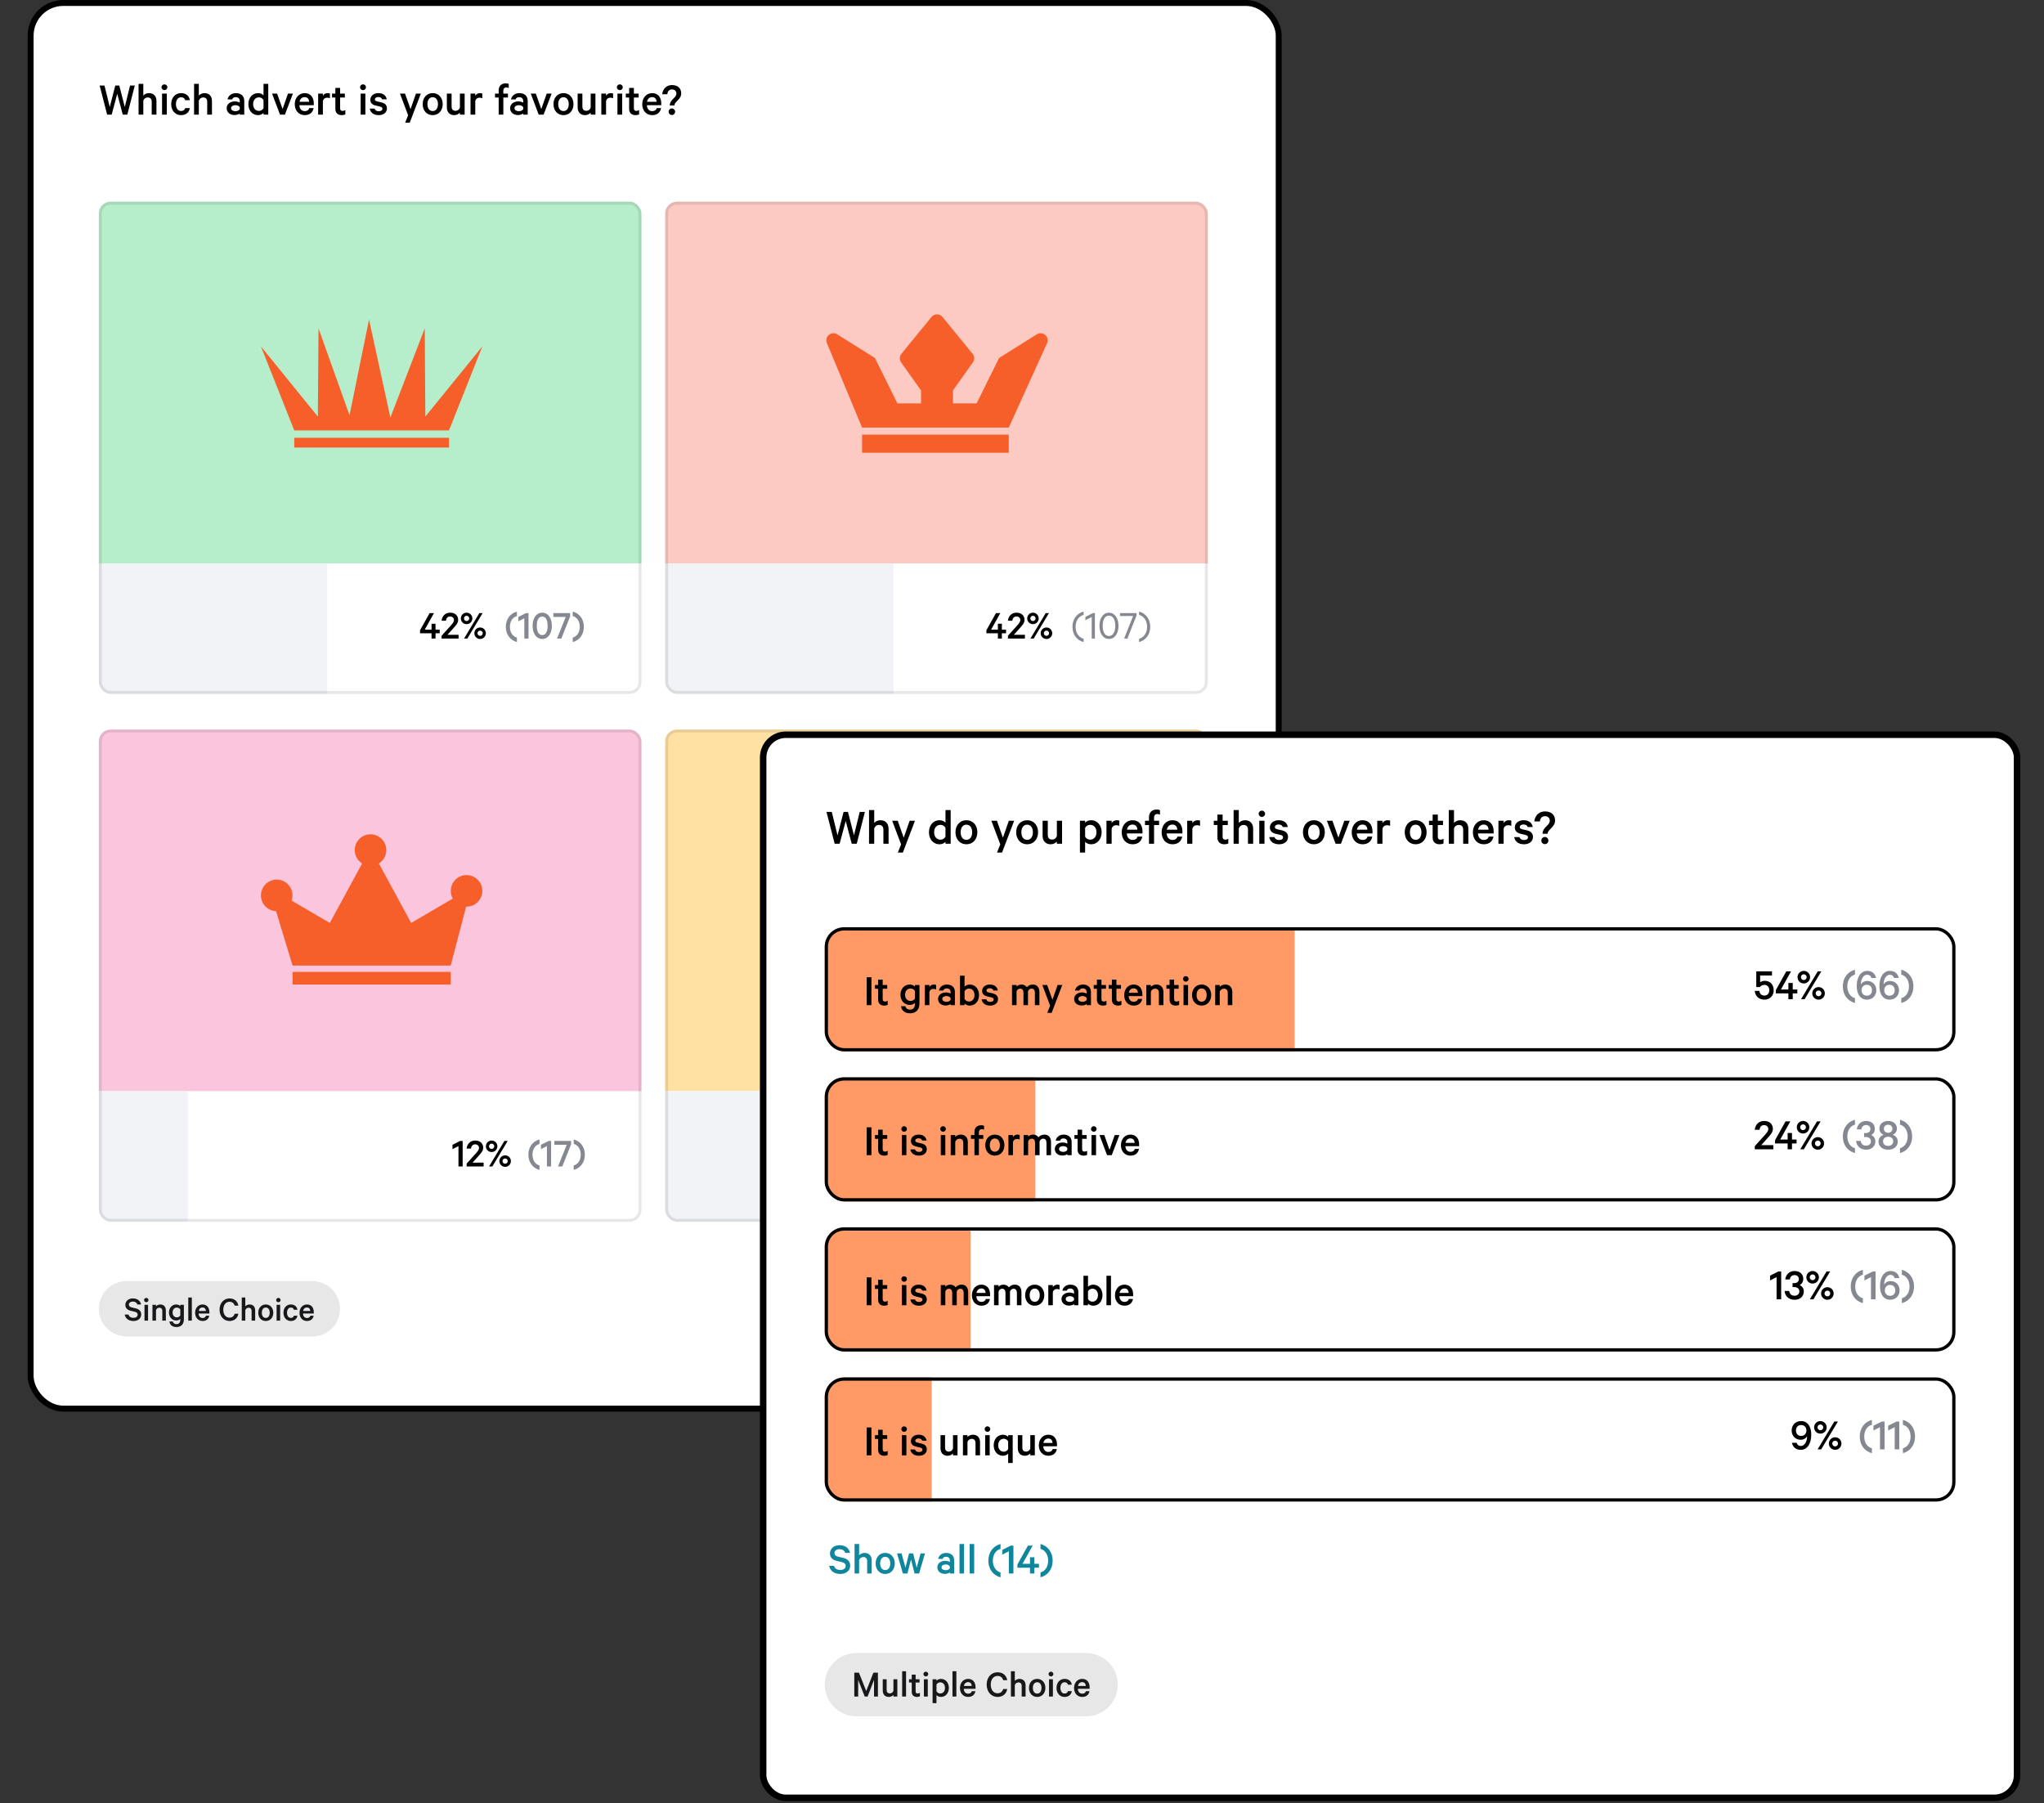 <svg width="517" height="456" viewBox="0 0 517 456" fill="none" xmlns="http://www.w3.org/2000/svg">
<rect x="0" y="0" width="517" height="456" fill="#333333" stroke="none"/>
<rect x="7.75" y="0.75" width="315.679" height="355.5" rx="8.25" fill="white"/>
<rect x="7.75" y="0.75" width="315.679" height="355.5" rx="8.25" stroke="black" stroke-width="1.5"/>
<path d="M29.164 21.632H30.172L31.564 27.056L32.896 21.632H34.096L32.2 29H31.048L29.656 23.732L28.24 29H27.1L25.204 21.632H26.428L27.76 27.056L29.164 21.632ZM35.049 29V21.2H36.249V24.176C36.537 23.84 37.065 23.552 37.689 23.552C38.901 23.552 39.573 24.356 39.573 25.532V29H38.373V25.736C38.373 25.076 38.049 24.644 37.365 24.644C36.849 24.644 36.381 24.968 36.249 25.496V29H35.049ZM42.19 23.672V29H40.99V23.672H42.19ZM42.334 22.064C42.334 22.472 41.986 22.796 41.59 22.796C41.194 22.796 40.846 22.472 40.846 22.064C40.846 21.656 41.194 21.332 41.59 21.332C41.986 21.332 42.334 21.656 42.334 22.064ZM43.302 26.336C43.302 24.68 44.346 23.552 45.786 23.552C47.058 23.552 47.862 24.272 48.018 25.34H46.818C46.722 24.86 46.326 24.596 45.798 24.596C44.994 24.596 44.502 25.328 44.502 26.336C44.502 27.344 44.994 28.076 45.798 28.076C46.326 28.076 46.722 27.812 46.818 27.332H48.018C47.862 28.4 47.058 29.12 45.786 29.12C44.346 29.12 43.302 27.992 43.302 26.336ZM49.088 29V21.2H50.288V24.176C50.576 23.84 51.104 23.552 51.728 23.552C52.94 23.552 53.612 24.356 53.612 25.532V29H52.412V25.736C52.412 25.076 52.088 24.644 51.404 24.644C50.888 24.644 50.42 24.968 50.288 25.496V29H49.088ZM61.782 29H60.642V28.7C60.462 28.88 59.922 29.096 59.322 29.096C58.23 29.096 57.33 28.448 57.33 27.356C57.33 26.348 58.23 25.64 59.406 25.64C59.886 25.64 60.426 25.808 60.642 25.964V25.532C60.642 24.992 60.306 24.572 59.622 24.572C59.142 24.572 58.842 24.776 58.71 25.148H57.558C57.714 24.236 58.554 23.552 59.646 23.552C60.99 23.552 61.782 24.296 61.782 25.508V29ZM60.642 27.584V27.14C60.51 26.804 60.03 26.6 59.55 26.6C59.01 26.6 58.446 26.828 58.446 27.356C58.446 27.896 59.01 28.124 59.55 28.124C60.03 28.124 60.51 27.92 60.642 27.584ZM66.653 29V28.544C66.413 28.844 65.885 29.12 65.297 29.12C63.737 29.12 62.825 27.872 62.825 26.336C62.825 24.812 63.737 23.552 65.297 23.552C65.885 23.552 66.413 23.828 66.653 24.128V21.2H67.853V29H66.653ZM66.653 27.344V25.328C66.449 24.908 65.993 24.62 65.501 24.62C64.577 24.62 64.025 25.352 64.025 26.336C64.025 27.32 64.577 28.052 65.501 28.052C65.993 28.052 66.449 27.764 66.653 27.344ZM72.062 29H70.826L68.81 23.672H70.094L71.474 27.572L72.842 23.672H74.09L72.062 29ZM78.216 27.344H79.32C79.14 28.4 78.36 29.12 77.076 29.12C75.588 29.12 74.556 27.992 74.556 26.348C74.556 24.752 75.6 23.552 77.052 23.552C78.552 23.552 79.368 24.62 79.368 26.18V26.612H75.732C75.768 27.548 76.308 28.112 77.076 28.112C77.652 28.112 78.084 27.86 78.216 27.344ZM77.064 24.56C76.404 24.56 75.912 24.968 75.768 25.736H78.18C78.168 25.088 77.796 24.56 77.064 24.56ZM83.447 23.648V24.884C83.279 24.764 82.991 24.704 82.739 24.704C82.247 24.704 81.791 24.98 81.671 25.556V29H80.471V23.672H81.671V24.224C81.875 23.828 82.343 23.552 82.859 23.552C83.123 23.552 83.363 23.6 83.447 23.648ZM84.825 27.56V24.668H83.985V23.672H84.825V22.244H86.025V23.672H87.225V24.668H86.025V27.428C86.025 27.86 86.265 28.052 86.661 28.052C86.901 28.052 87.177 27.956 87.345 27.836V28.928C87.141 29.048 86.817 29.12 86.445 29.12C85.497 29.12 84.825 28.616 84.825 27.56ZM92.417 23.672V29H91.217V23.672H92.417ZM92.561 22.064C92.561 22.472 92.213 22.796 91.817 22.796C91.421 22.796 91.073 22.472 91.073 22.064C91.073 21.656 91.421 21.332 91.817 21.332C92.213 21.332 92.561 21.656 92.561 22.064ZM93.528 27.464H94.752C94.884 27.908 95.28 28.136 95.808 28.136C96.36 28.136 96.72 27.92 96.72 27.5C96.72 27.212 96.54 27.056 96.096 26.948L94.992 26.684C94.236 26.504 93.672 26.096 93.672 25.22C93.672 24.26 94.524 23.552 95.688 23.552C96.936 23.552 97.644 24.152 97.824 25.124H96.648C96.54 24.776 96.228 24.536 95.676 24.536C95.256 24.536 94.824 24.728 94.824 25.148C94.824 25.388 94.992 25.544 95.376 25.64L96.504 25.904C97.416 26.12 97.872 26.636 97.872 27.416C97.872 28.472 96.996 29.12 95.796 29.12C94.548 29.12 93.684 28.496 93.528 27.464ZM103.637 31.04H102.473L103.229 29.144L101.165 23.672H102.449L103.841 27.596L105.209 23.672H106.445L103.637 31.04ZM111.975 26.336C111.975 27.968 110.943 29.12 109.443 29.12C107.943 29.12 106.911 27.968 106.911 26.336C106.911 24.704 107.943 23.552 109.443 23.552C110.943 23.552 111.975 24.704 111.975 26.336ZM110.775 26.336C110.775 25.328 110.307 24.584 109.443 24.584C108.579 24.584 108.111 25.328 108.111 26.336C108.111 27.344 108.579 28.088 109.443 28.088C110.307 28.088 110.775 27.344 110.775 26.336ZM117.524 23.672V29H116.324V28.496C116.036 28.832 115.52 29.12 114.896 29.12C113.684 29.12 113.024 28.316 113.024 27.14V23.672H114.224V26.936C114.224 27.596 114.536 28.028 115.22 28.028C115.736 28.028 116.192 27.704 116.324 27.176V23.672H117.524ZM121.99 23.648V24.884C121.822 24.764 121.534 24.704 121.282 24.704C120.79 24.704 120.334 24.98 120.214 25.556V29H119.014V23.672H120.214V24.224C120.418 23.828 120.886 23.552 121.402 23.552C121.666 23.552 121.906 23.6 121.99 23.648ZM128.68 21.224V22.28C128.5 22.16 128.284 22.112 128.092 22.112C127.612 22.112 127.312 22.4 127.312 22.928V23.672H128.476V24.668H127.312V29H126.136V24.668H125.212V23.672H126.136V22.844C126.136 21.704 126.892 21.08 127.888 21.08C128.236 21.08 128.464 21.128 128.68 21.224ZM133.477 29H132.337V28.7C132.157 28.88 131.617 29.096 131.017 29.096C129.925 29.096 129.025 28.448 129.025 27.356C129.025 26.348 129.925 25.64 131.101 25.64C131.581 25.64 132.121 25.808 132.337 25.964V25.532C132.337 24.992 132.001 24.572 131.317 24.572C130.837 24.572 130.537 24.776 130.405 25.148H129.253C129.409 24.236 130.249 23.552 131.341 23.552C132.685 23.552 133.477 24.296 133.477 25.508V29ZM132.337 27.584V27.14C132.205 26.804 131.725 26.6 131.245 26.6C130.705 26.6 130.141 26.828 130.141 27.356C130.141 27.896 130.705 28.124 131.245 28.124C131.725 28.124 132.205 27.92 132.337 27.584ZM137.499 29H136.263L134.247 23.672H135.531L136.911 27.572L138.279 23.672H139.527L137.499 29ZM145.057 26.336C145.057 27.968 144.025 29.12 142.525 29.12C141.025 29.12 139.993 27.968 139.993 26.336C139.993 24.704 141.025 23.552 142.525 23.552C144.025 23.552 145.057 24.704 145.057 26.336ZM143.857 26.336C143.857 25.328 143.389 24.584 142.525 24.584C141.661 24.584 141.193 25.328 141.193 26.336C141.193 27.344 141.661 28.088 142.525 28.088C143.389 28.088 143.857 27.344 143.857 26.336ZM150.606 23.672V29H149.406V28.496C149.118 28.832 148.602 29.12 147.978 29.12C146.766 29.12 146.106 28.316 146.106 27.14V23.672H147.306V26.936C147.306 27.596 147.618 28.028 148.302 28.028C148.818 28.028 149.274 27.704 149.406 27.176V23.672H150.606ZM155.072 23.648V24.884C154.904 24.764 154.616 24.704 154.364 24.704C153.872 24.704 153.416 24.98 153.296 25.556V29H152.096V23.672H153.296V24.224C153.5 23.828 153.968 23.552 154.484 23.552C154.748 23.552 154.988 23.6 155.072 23.648ZM157.374 23.672V29H156.174V23.672H157.374ZM157.518 22.064C157.518 22.472 157.17 22.796 156.774 22.796C156.378 22.796 156.03 22.472 156.03 22.064C156.03 21.656 156.378 21.332 156.774 21.332C157.17 21.332 157.518 21.656 157.518 22.064ZM159.133 27.56V24.668H158.293V23.672H159.133V22.244H160.333V23.672H161.533V24.668H160.333V27.428C160.333 27.86 160.573 28.052 160.969 28.052C161.209 28.052 161.485 27.956 161.653 27.836V28.928C161.449 29.048 161.125 29.12 160.753 29.12C159.805 29.12 159.133 28.616 159.133 27.56ZM166.106 27.344H167.21C167.03 28.4 166.25 29.12 164.966 29.12C163.478 29.12 162.446 27.992 162.446 26.348C162.446 24.752 163.49 23.552 164.942 23.552C166.442 23.552 167.258 24.62 167.258 26.18V26.612H163.622C163.658 27.548 164.198 28.112 164.966 28.112C165.542 28.112 165.974 27.86 166.106 27.344ZM164.954 24.56C164.294 24.56 163.802 24.968 163.658 25.736H166.07C166.058 25.088 165.686 24.56 164.954 24.56ZM169.126 28.256C169.126 27.788 169.486 27.428 169.942 27.428C170.398 27.428 170.758 27.788 170.758 28.256C170.758 28.724 170.398 29.084 169.942 29.084C169.486 29.084 169.126 28.724 169.126 28.256ZM172.306 23.648C172.306 24.548 171.646 25.16 171.082 25.736C170.662 26.168 170.578 26.432 170.578 26.684H169.402C169.438 26.024 169.606 25.712 170.134 25.136C170.542 24.68 171.082 24.296 171.082 23.66C171.082 23.048 170.662 22.616 169.966 22.616C169.222 22.616 168.838 23.144 168.79 23.84H167.494C167.638 22.472 168.598 21.512 169.966 21.512C171.442 21.512 172.306 22.34 172.306 23.648Z" fill="black"/>
<g clip-path="url(#clip0_3018_1315)">
<rect width="137.25" height="91.5" transform="translate(25 51)" fill="#B6EECB"/>
<path d="M122 87.614L113.57 108.854H74.43L66 87.614L80.395 105.351L80.564 83.049L88.411 105.015L93.342 80.812L98.742 105.599L107.436 83.049L107.586 105.351L122 87.614ZM74.43 110.717V113.188H113.57V110.717H74.43Z" fill="#F75F2A"/>
<g clip-path="url(#clip1_3018_1315)">
<rect width="137.25" height="33" transform="translate(25 142.5)" fill="white"/>
<rect x="25" y="142.5" width="57.75" height="33" fill="#F2F3F7"/>
<path d="M109.77 155.053L107.428 159.253H109.15V157.741H110.158V159.253H111.219V160.156H110.158V161.5H109.15V160.156H106.242V159.4L108.667 155.053H109.77ZM114.826 156.827C114.826 156.292 114.448 155.914 113.839 155.914C113.199 155.914 112.852 156.376 112.81 156.985H111.687C111.813 155.788 112.642 154.948 113.839 154.948C115.131 154.948 115.887 155.672 115.887 156.817C115.887 157.604 115.236 158.255 114.574 159.001L113.188 160.544H115.992V161.5H111.697V160.786L113.608 158.665C114.27 157.93 114.826 157.384 114.826 156.827ZM117.375 161.5L121.249 155.053H122.079L118.204 161.5H117.375ZM117.354 156.407C117.354 156.775 117.648 157.069 118.015 157.069C118.383 157.069 118.687 156.775 118.687 156.407C118.687 156.04 118.383 155.735 118.015 155.735C117.648 155.735 117.354 156.04 117.354 156.407ZM122.887 160.145C122.887 160.954 122.247 161.605 121.438 161.605C120.63 161.605 119.979 160.954 119.979 160.145C119.979 159.337 120.63 158.696 121.438 158.696C122.247 158.696 122.887 159.337 122.887 160.145ZM119.475 156.407C119.475 157.216 118.824 157.856 118.015 157.856C117.207 157.856 116.566 157.216 116.566 156.407C116.566 155.599 117.207 154.948 118.015 154.948C118.824 154.948 119.475 155.599 119.475 156.407ZM122.1 160.145C122.1 159.778 121.806 159.484 121.438 159.484C121.071 159.484 120.766 159.778 120.766 160.145C120.766 160.513 121.071 160.817 121.438 160.817C121.806 160.817 122.1 160.513 122.1 160.145Z" fill="black"/>
<path d="M127.935 158.528C127.935 156.607 129.027 155.126 130.749 154.675V155.809C129.731 156.061 128.975 157.079 128.975 158.528C128.975 159.977 129.731 160.996 130.749 161.248V162.382C129.027 161.931 127.935 160.45 127.935 158.528ZM133.682 155.053V161.5H132.622V156.365L131.11 157.132V156.029L133.042 155.053H133.682ZM137.148 161.605C135.689 161.605 134.712 160.24 134.712 158.276C134.712 156.313 135.689 154.948 137.148 154.948C138.608 154.948 139.584 156.313 139.584 158.276C139.584 160.24 138.608 161.605 137.148 161.605ZM137.148 155.935C136.193 155.935 135.773 156.922 135.773 158.276C135.773 159.631 136.193 160.618 137.148 160.618C138.093 160.618 138.513 159.631 138.513 158.276C138.513 156.922 138.093 155.935 137.148 155.935ZM144.209 155.882L141.983 161.5H140.891L143.096 156.019H139.967V155.053H144.209V155.882ZM147.681 158.528C147.681 160.45 146.589 161.931 144.867 162.382V161.248C145.886 160.996 146.642 159.977 146.642 158.528C146.642 157.079 145.886 156.061 144.867 155.809V154.675C146.589 155.126 147.681 156.607 147.681 158.528Z" fill="#0F1324" fill-opacity="0.5"/>
</g>
</g>
<rect x="25.375" y="51.375" width="136.5" height="123.75" rx="2.625" stroke="#121212" stroke-opacity="0.1" stroke-width="0.75"/>
<g clip-path="url(#clip2_3018_1315)">
<rect width="137.25" height="91.5" transform="translate(168.25 51)" fill="#FDCAC3"/>
<g clip-path="url(#clip3_3018_1315)">
<path d="M264.84 86.791L255.151 108.137H218.051L209.16 86.791C208.447 85.176 210.26 83.615 211.758 84.555L221.298 90.536L226.986 102.025H232.962V98.75L227.918 91.646C227.692 91.327 227.576 90.942 227.589 90.551C227.603 90.16 227.744 89.784 227.992 89.481L235.609 80.159C236.327 79.28 237.673 79.28 238.391 80.159L246.008 89.482C246.256 89.784 246.397 90.16 246.41 90.552C246.424 90.943 246.308 91.327 246.082 91.646L241.038 98.75V102.025H247.013L252.702 90.536L262.242 84.555C263.74 83.615 265.553 85.176 264.84 86.791ZM255.151 109.927H218.051V114.5H255.151L255.151 109.927Z" fill="#F75F2A"/>
</g>
<g clip-path="url(#clip4_3018_1315)">
<rect width="137.25" height="33" transform="translate(168.25 142.5)" fill="white"/>
<rect x="168.25" y="142.5" width="57.75" height="33" fill="#F2F3F7"/>
<path d="M253.02 155.053L250.678 159.253H252.4V157.741H253.408V159.253H254.469V160.156H253.408V161.5H252.4V160.156H249.492V159.4L251.917 155.053H253.02ZM258.076 156.827C258.076 156.292 257.698 155.914 257.089 155.914C256.449 155.914 256.102 156.376 256.06 156.985H254.937C255.063 155.788 255.892 154.948 257.089 154.948C258.381 154.948 259.137 155.672 259.137 156.817C259.137 157.604 258.486 158.255 257.824 159.001L256.438 160.544H259.242V161.5H254.947V160.786L256.858 158.665C257.52 157.93 258.076 157.384 258.076 156.827ZM260.625 161.5L264.499 155.053H265.329L261.454 161.5H260.625ZM260.604 156.407C260.604 156.775 260.898 157.069 261.265 157.069C261.633 157.069 261.937 156.775 261.937 156.407C261.937 156.04 261.633 155.735 261.265 155.735C260.898 155.735 260.604 156.04 260.604 156.407ZM266.137 160.145C266.137 160.954 265.497 161.605 264.688 161.605C263.88 161.605 263.229 160.954 263.229 160.145C263.229 159.337 263.88 158.696 264.688 158.696C265.497 158.696 266.137 159.337 266.137 160.145ZM262.725 156.407C262.725 157.216 262.074 157.856 261.265 157.856C260.457 157.856 259.816 157.216 259.816 156.407C259.816 155.599 260.457 154.948 261.265 154.948C262.074 154.948 262.725 155.599 262.725 156.407ZM265.35 160.145C265.35 159.778 265.056 159.484 264.688 159.484C264.321 159.484 264.016 159.778 264.016 160.145C264.016 160.513 264.321 160.817 264.688 160.817C265.056 160.817 265.35 160.513 265.35 160.145Z" fill="black"/>
<path d="M272.023 161.006C271.519 160.313 271.267 159.487 271.267 158.528C271.267 157.569 271.519 156.743 272.023 156.05C272.534 155.357 273.22 154.899 274.081 154.675V155.515C273.493 155.662 273.007 156.005 272.622 156.544C272.244 157.083 272.055 157.744 272.055 158.528C272.055 159.312 272.244 159.974 272.622 160.513C273.007 161.052 273.493 161.395 274.081 161.542V162.382C273.22 162.158 272.534 161.7 272.023 161.006ZM276.94 155.042V161.5H276.132V156.04L274.536 156.859V156.019L276.447 155.042H276.94ZM282.233 160.681C281.792 161.29 281.215 161.595 280.501 161.595C279.787 161.595 279.206 161.29 278.758 160.681C278.317 160.065 278.096 159.263 278.096 158.276C278.096 157.289 278.317 156.491 278.758 155.882C279.206 155.266 279.787 154.958 280.501 154.958C281.215 154.958 281.792 155.266 282.233 155.882C282.681 156.491 282.905 157.289 282.905 158.276C282.905 159.263 282.681 160.065 282.233 160.681ZM280.501 155.704C279.99 155.704 279.594 155.938 279.314 156.407C279.041 156.876 278.905 157.499 278.905 158.276C278.905 159.053 279.041 159.676 279.314 160.145C279.594 160.614 279.99 160.849 280.501 160.849C281.005 160.849 281.397 160.614 281.677 160.145C281.957 159.669 282.097 159.046 282.097 158.276C282.097 157.506 281.957 156.887 281.677 156.418C281.397 155.942 281.005 155.704 280.501 155.704ZM287.457 155.693L285.157 161.5H284.328L286.606 155.788H283.288V155.053H287.457V155.693ZM290.165 156.05C290.676 156.743 290.932 157.569 290.932 158.528C290.932 159.487 290.676 160.313 290.165 161.006C289.661 161.7 288.979 162.158 288.118 162.382V161.542C288.706 161.395 289.189 161.052 289.567 160.513C289.952 159.974 290.144 159.312 290.144 158.528C290.144 157.744 289.952 157.083 289.567 156.544C289.189 156.005 288.706 155.662 288.118 155.515V154.675C288.979 154.899 289.661 155.357 290.165 156.05Z" fill="#0F1324" fill-opacity="0.5"/>
</g>
</g>
<rect x="168.625" y="51.375" width="136.5" height="123.75" rx="2.625" stroke="#121212" stroke-opacity="0.1" stroke-width="0.75"/>
<g clip-path="url(#clip5_3018_1315)">
<rect width="137.25" height="91.5" transform="translate(25 184.5)" fill="#FCC5DE"/>
<path d="M122 225.31C122 227.516 120.213 229.307 118.011 229.307C117.972 229.307 117.94 229.307 117.9 229.299L114 244.2H74L69.821 230.442C67.699 230.354 66 228.603 66 226.453C66 224.246 67.787 222.456 69.989 222.456C72.19 222.456 73.977 224.246 73.977 226.453C73.976 226.898 73.903 227.341 73.762 227.764L83.423 233.416L91.591 218.379C91.019 218.02 90.547 217.521 90.22 216.93C89.894 216.338 89.723 215.673 89.724 214.997C89.724 212.791 91.511 211 93.713 211C95.915 211 97.702 212.791 97.702 214.997C97.703 215.673 97.532 216.338 97.206 216.93C96.879 217.521 96.407 218.02 95.835 218.379L104.003 233.416L114.525 227.26C114.194 226.663 114.021 225.992 114.023 225.31C114.023 223.095 115.809 221.313 118.011 221.313C120.213 221.313 122 223.095 122 225.31ZM114 245.8H74V249H114L114 245.8Z" fill="#F75F2A"/>
<rect width="137.25" height="33" transform="translate(25 276)" fill="white"/>
<rect x="25" y="276" width="22.5" height="33" fill="#F2F3F7"/>
<path d="M117.022 288.553V295H115.962V289.865L114.45 290.632V289.529L116.382 288.553H117.022ZM121.159 290.327C121.159 289.792 120.781 289.414 120.172 289.414C119.531 289.414 119.185 289.876 119.143 290.485H118.019C118.145 289.288 118.975 288.448 120.172 288.448C121.463 288.448 122.219 289.172 122.219 290.317C122.219 291.104 121.568 291.755 120.907 292.501L119.521 294.044H122.324V295H118.03V294.286L119.941 292.165C120.602 291.43 121.159 290.884 121.159 290.327ZM123.707 295L127.582 288.553H128.411L124.537 295H123.707ZM123.686 289.907C123.686 290.275 123.98 290.569 124.348 290.569C124.715 290.569 125.02 290.275 125.02 289.907C125.02 289.54 124.715 289.235 124.348 289.235C123.98 289.235 123.686 289.54 123.686 289.907ZM129.22 293.645C129.22 294.454 128.579 295.105 127.771 295.105C126.962 295.105 126.311 294.454 126.311 293.645C126.311 292.837 126.962 292.196 127.771 292.196C128.579 292.196 129.22 292.837 129.22 293.645ZM125.807 289.907C125.807 290.716 125.156 291.356 124.348 291.356C123.539 291.356 122.899 290.716 122.899 289.907C122.899 289.099 123.539 288.448 124.348 288.448C125.156 288.448 125.807 289.099 125.807 289.907ZM128.432 293.645C128.432 293.278 128.138 292.984 127.771 292.984C127.403 292.984 127.099 293.278 127.099 293.645C127.099 294.013 127.403 294.317 127.771 294.317C128.138 294.317 128.432 294.013 128.432 293.645Z" fill="black"/>
<path d="M133.649 292.028C133.649 290.107 134.741 288.626 136.463 288.175V289.309C135.445 289.561 134.689 290.579 134.689 292.028C134.689 293.477 135.445 294.496 136.463 294.748V295.882C134.741 295.431 133.649 293.95 133.649 292.028ZM139.397 288.553V295H138.336V289.865L136.824 290.632V289.529L138.756 288.553H139.397ZM144.459 289.382L142.233 295H141.141L143.346 289.519H140.217V288.553H144.459V289.382ZM147.931 292.028C147.931 293.95 146.839 295.431 145.117 295.882V294.748C146.136 294.496 146.892 293.477 146.892 292.028C146.892 290.579 146.136 289.561 145.117 289.309V288.175C146.839 288.626 147.931 290.107 147.931 292.028Z" fill="#0F1324" fill-opacity="0.5"/>
</g>
<rect x="25.375" y="184.875" width="136.5" height="123.75" rx="2.625" stroke="#121212" stroke-opacity="0.1" stroke-width="0.75"/>
<g clip-path="url(#clip6_3018_1315)">
<rect width="137.25" height="91.5" transform="translate(168.25 184.5)" fill="#FFE1A3"/>
<path d="M249.305 260.917L211.75 239.269L230.597 206.728L249.305 260.917Z" fill="#FFC52D" stroke="black" stroke-width="0.844" stroke-linecap="round" stroke-linejoin="round"/>
<path d="M261.824 253.724L249.306 260.951L230.528 206.728L243.047 199.5L261.824 253.724Z" fill="#FFC52D"/>
<path d="M261.824 253.724L249.306 260.951L230.528 206.728L243.047 199.5L261.824 253.724Z" fill="black" fill-opacity="0.1"/>
<path d="M261.824 253.724L249.306 260.951L230.528 206.728L243.047 199.5L261.824 253.724Z" stroke="black" stroke-width="0.844" stroke-linecap="round" stroke-linejoin="round"/>
<g clip-path="url(#clip7_3018_1315)">
<rect width="137.25" height="33" transform="translate(168.25 276)" fill="white"/>
<rect x="168.25" y="276" width="57.75" height="33" fill="#F2F3F7"/>
<path d="M253.02 287.553L250.678 291.753H252.4V290.241H253.408V291.753H254.469V292.656H253.408V294H252.4V292.656H249.492V291.9L251.917 287.553H253.02ZM258.076 289.327C258.076 288.792 257.698 288.414 257.089 288.414C256.449 288.414 256.102 288.876 256.06 289.485H254.937C255.063 288.288 255.892 287.448 257.089 287.448C258.381 287.448 259.137 288.172 259.137 289.317C259.137 290.104 258.486 290.755 257.824 291.501L256.438 293.044H259.242V294H254.947V293.286L256.858 291.165C257.52 290.43 258.076 289.884 258.076 289.327ZM260.625 294L264.499 287.553H265.329L261.454 294H260.625ZM260.604 288.907C260.604 289.275 260.898 289.569 261.265 289.569C261.633 289.569 261.937 289.275 261.937 288.907C261.937 288.54 261.633 288.235 261.265 288.235C260.898 288.235 260.604 288.54 260.604 288.907ZM266.137 292.645C266.137 293.454 265.497 294.105 264.688 294.105C263.88 294.105 263.229 293.454 263.229 292.645C263.229 291.837 263.88 291.196 264.688 291.196C265.497 291.196 266.137 291.837 266.137 292.645ZM262.725 288.907C262.725 289.716 262.074 290.356 261.265 290.356C260.457 290.356 259.816 289.716 259.816 288.907C259.816 288.099 260.457 287.448 261.265 287.448C262.074 287.448 262.725 288.099 262.725 288.907ZM265.35 292.645C265.35 292.278 265.056 291.984 264.688 291.984C264.321 291.984 264.016 292.278 264.016 292.645C264.016 293.013 264.321 293.317 264.688 293.317C265.056 293.317 265.35 293.013 265.35 292.645Z" fill="black"/>
<path d="M271.267 291.028C271.267 289.107 272.359 287.626 274.081 287.175V288.015C272.958 288.298 272.055 289.411 272.055 291.028C272.055 292.645 272.958 293.758 274.081 294.042V294.882C272.359 294.431 271.267 292.95 271.267 291.028ZM276.94 287.542V294H276.132V288.54L274.536 289.359V288.519L276.447 287.542H276.94ZM280.501 294.095C279.062 294.095 278.096 292.74 278.096 290.776C278.096 288.813 279.062 287.458 280.501 287.458C281.939 287.458 282.905 288.813 282.905 290.776C282.905 292.74 281.939 294.095 280.501 294.095ZM280.501 288.204C279.451 288.204 278.905 289.275 278.905 290.776C278.905 292.278 279.451 293.349 280.501 293.349C281.54 293.349 282.097 292.278 282.097 290.776C282.097 289.275 281.54 288.204 280.501 288.204ZM287.457 288.193L285.157 294H284.328L286.606 288.288H283.288V287.553H287.457V288.193ZM290.932 291.028C290.932 292.95 289.84 294.431 288.118 294.882V294.042C289.241 293.758 290.144 292.645 290.144 291.028C290.144 289.411 289.241 288.298 288.118 288.015V287.175C289.84 287.626 290.932 289.107 290.932 291.028Z" fill="#0F1324" fill-opacity="0.5"/>
</g>
</g>
<rect x="168.625" y="184.875" width="136.5" height="123.75" rx="2.625" stroke="#121212" stroke-opacity="0.1" stroke-width="0.75"/>
<path d="M25 331C25 327.134 28.134 324 32 324H79C82.866 324 86 327.134 86 331C86 334.866 82.866 338 79 338H32C28.134 338 25 334.866 25 331Z" fill="#121212" fill-opacity="0.1"/>
<path d="M31.545 332.47H32.499C32.679 333.037 33.147 333.298 33.75 333.298C34.398 333.298 34.821 332.992 34.821 332.479C34.821 332.092 34.596 331.867 34.02 331.732L33.084 331.507C32.319 331.327 31.707 330.913 31.707 330.022C31.707 329.086 32.472 328.384 33.588 328.384C34.785 328.384 35.487 328.996 35.685 329.914H34.749C34.605 329.5 34.254 329.176 33.597 329.176C33.003 329.176 32.598 329.482 32.598 329.941C32.598 330.31 32.832 330.544 33.327 330.661L34.29 330.886C35.154 331.084 35.721 331.588 35.721 332.416C35.721 333.451 34.893 334.09 33.75 334.09C32.58 334.09 31.743 333.496 31.545 332.47ZM37.446 330.004V334H36.546V330.004H37.446ZM37.554 328.798C37.554 329.104 37.293 329.347 36.996 329.347C36.699 329.347 36.438 329.104 36.438 328.798C36.438 328.492 36.699 328.249 36.996 328.249C37.293 328.249 37.554 328.492 37.554 328.798ZM38.559 334V330.004H39.459V330.382C39.675 330.13 40.071 329.914 40.539 329.914C41.448 329.914 41.952 330.517 41.952 331.399V334H41.052V331.552C41.052 331.057 40.809 330.733 40.296 330.733C39.909 330.733 39.558 330.976 39.459 331.372V334H38.559ZM45.607 333.73V333.55C45.427 333.766 45.04 333.964 44.59 333.964C43.411 333.964 42.736 332.992 42.736 331.939C42.736 330.886 43.411 329.914 44.59 329.914C45.04 329.914 45.427 330.112 45.607 330.328V330.004H46.507V333.667C46.507 335.017 45.688 335.62 44.626 335.62C43.609 335.62 42.952 335.089 42.853 334.216H43.726C43.816 334.657 44.131 334.882 44.626 334.882C45.292 334.882 45.607 334.477 45.607 333.73ZM45.607 332.695V331.183C45.454 330.913 45.121 330.706 44.743 330.706C44.05 330.706 43.654 331.228 43.654 331.939C43.654 332.65 44.05 333.172 44.743 333.172C45.121 333.172 45.454 332.965 45.607 332.695ZM48.52 328.15V334H47.62V328.15H48.52ZM52.099 332.758H52.927C52.792 333.55 52.207 334.09 51.244 334.09C50.128 334.09 49.354 333.244 49.354 332.011C49.354 330.814 50.137 329.914 51.226 329.914C52.351 329.914 52.963 330.715 52.963 331.885V332.209H50.236C50.263 332.911 50.668 333.334 51.244 333.334C51.676 333.334 52 333.145 52.099 332.758ZM51.235 330.67C50.74 330.67 50.371 330.976 50.263 331.552H52.072C52.063 331.066 51.784 330.67 51.235 330.67ZM55.534 331.237C55.534 329.536 56.623 328.384 58.045 328.384C59.296 328.384 60.088 329.104 60.295 330.211H59.377C59.161 329.626 58.783 329.23 58.045 329.23C57.073 329.23 56.479 330.076 56.479 331.237C56.479 332.389 57.064 333.244 58.045 333.244C58.783 333.244 59.161 332.848 59.377 332.254H60.295C60.088 333.37 59.287 334.09 58.045 334.09C56.623 334.09 55.534 332.938 55.534 331.237ZM61.147 334V328.15H62.047V330.382C62.263 330.13 62.659 329.914 63.127 329.914C64.036 329.914 64.54 330.517 64.54 331.399V334H63.64V331.552C63.64 331.057 63.397 330.733 62.884 330.733C62.497 330.733 62.146 330.976 62.047 331.372V334H61.147ZM69.122 332.002C69.122 333.226 68.348 334.09 67.223 334.09C66.098 334.09 65.324 333.226 65.324 332.002C65.324 330.778 66.098 329.914 67.223 329.914C68.348 329.914 69.122 330.778 69.122 332.002ZM68.222 332.002C68.222 331.246 67.871 330.688 67.223 330.688C66.575 330.688 66.224 331.246 66.224 332.002C66.224 332.758 66.575 333.316 67.223 333.316C67.871 333.316 68.222 332.758 68.222 332.002ZM70.862 330.004V334H69.962V330.004H70.862ZM70.97 328.798C70.97 329.104 70.709 329.347 70.412 329.347C70.115 329.347 69.854 329.104 69.854 328.798C69.854 328.492 70.115 328.249 70.412 328.249C70.709 328.249 70.97 328.492 70.97 328.798ZM71.696 332.002C71.696 330.76 72.479 329.914 73.559 329.914C74.513 329.914 75.116 330.454 75.233 331.255H74.333C74.261 330.895 73.964 330.697 73.568 330.697C72.965 330.697 72.596 331.246 72.596 332.002C72.596 332.758 72.965 333.307 73.568 333.307C73.964 333.307 74.261 333.109 74.333 332.749H75.233C75.116 333.55 74.513 334.09 73.559 334.09C72.479 334.09 71.696 333.244 71.696 332.002ZM78.501 332.758H79.329C79.195 333.55 78.609 334.09 77.647 334.09C76.531 334.09 75.757 333.244 75.757 332.011C75.757 330.814 76.54 329.914 77.629 329.914C78.754 329.914 79.365 330.715 79.365 331.885V332.209H76.638C76.665 332.911 77.07 333.334 77.647 333.334C78.079 333.334 78.403 333.145 78.501 332.758ZM77.638 330.67C77.142 330.67 76.773 330.976 76.665 331.552H78.475C78.466 331.066 78.186 330.67 77.638 330.67Z" fill="#18181B"/>
<rect x="193.029" y="185.82" width="317.152" height="268.861" rx="5.738" fill="white"/>
<rect x="193.029" y="185.82" width="317.152" height="268.861" rx="5.738" stroke="black" stroke-width="1.639"/>
<path d="M213.376 205.341H214.478L215.999 211.269L217.455 205.341H218.767L216.694 213.394H215.435L213.914 207.636L212.366 213.394H211.12L209.048 205.341H210.386L211.842 211.269L213.376 205.341ZM219.808 213.394V204.869H221.119V208.122C221.434 207.754 222.011 207.44 222.693 207.44C224.018 207.44 224.752 208.318 224.752 209.604V213.394H223.441V209.827C223.441 209.105 223.087 208.633 222.339 208.633C221.775 208.633 221.264 208.987 221.119 209.564V213.394H219.808ZM228.362 215.623H227.09L227.916 213.551L225.66 207.571H227.064L228.585 211.859L230.08 207.571H231.431L228.362 215.623ZM239.146 213.394V212.896C238.884 213.223 238.307 213.525 237.664 213.525C235.959 213.525 234.963 212.161 234.963 210.482C234.963 208.817 235.959 207.44 237.664 207.44C238.307 207.44 238.884 207.741 239.146 208.069V204.869H240.458V213.394H239.146ZM239.146 211.584V209.381C238.923 208.922 238.425 208.607 237.887 208.607C236.877 208.607 236.274 209.407 236.274 210.482C236.274 211.558 236.877 212.358 237.887 212.358C238.425 212.358 238.923 212.043 239.146 211.584ZM247.209 210.482C247.209 212.266 246.081 213.525 244.441 213.525C242.802 213.525 241.674 212.266 241.674 210.482C241.674 208.699 242.802 207.44 244.441 207.44C246.081 207.44 247.209 208.699 247.209 210.482ZM245.897 210.482C245.897 209.381 245.385 208.568 244.441 208.568C243.497 208.568 242.985 209.381 242.985 210.482C242.985 211.584 243.497 212.397 244.441 212.397C245.385 212.397 245.897 211.584 245.897 210.482ZM253.452 215.623H252.18L253.006 213.551L250.751 207.571H252.154L253.675 211.859L255.17 207.571H256.521L253.452 215.623ZM262.565 210.482C262.565 212.266 261.437 213.525 259.798 213.525C258.158 213.525 257.03 212.266 257.03 210.482C257.03 208.699 258.158 207.44 259.798 207.44C261.437 207.44 262.565 208.699 262.565 210.482ZM261.254 210.482C261.254 209.381 260.742 208.568 259.798 208.568C258.853 208.568 258.342 209.381 258.342 210.482C258.342 211.584 258.853 212.397 259.798 212.397C260.742 212.397 261.254 211.584 261.254 210.482ZM268.629 207.571V213.394H267.318V212.843C267.003 213.21 266.439 213.525 265.757 213.525C264.432 213.525 263.711 212.646 263.711 211.361V207.571H265.022V211.138C265.022 211.859 265.363 212.332 266.111 212.332C266.675 212.332 267.173 211.977 267.318 211.4V207.571H268.629ZM274.464 212.896V215.623H273.152V207.571H274.464V208.069C274.726 207.741 275.303 207.44 275.946 207.44C277.651 207.44 278.647 208.856 278.647 210.482C278.647 212.109 277.651 213.525 275.946 213.525C275.303 213.525 274.726 213.223 274.464 212.896ZM274.464 209.381V211.584C274.687 212.043 275.185 212.358 275.723 212.358C276.733 212.358 277.336 211.558 277.336 210.482C277.336 209.407 276.733 208.607 275.723 208.607C275.185 208.607 274.687 208.922 274.464 209.381ZM283.116 207.545V208.895C282.932 208.764 282.618 208.699 282.342 208.699C281.804 208.699 281.306 209 281.175 209.63V213.394H279.863V207.571H281.175V208.174C281.398 207.741 281.909 207.44 282.473 207.44C282.762 207.44 283.024 207.492 283.116 207.545ZM287.722 211.584H288.929C288.732 212.738 287.879 213.525 286.476 213.525C284.85 213.525 283.722 212.292 283.722 210.495C283.722 208.751 284.863 207.44 286.45 207.44C288.089 207.44 288.981 208.607 288.981 210.312V210.784H285.007C285.046 211.807 285.637 212.423 286.476 212.423C287.106 212.423 287.578 212.148 287.722 211.584ZM286.463 208.541C285.742 208.541 285.204 208.987 285.046 209.827H287.683C287.669 209.118 287.263 208.541 286.463 208.541ZM293.4 204.895V206.049C293.203 205.918 292.967 205.866 292.757 205.866C292.232 205.866 291.905 206.181 291.905 206.758V207.571H293.177V208.659H291.905V213.394H290.619V208.659H289.609V207.571H290.619V206.666C290.619 205.42 291.446 204.738 292.534 204.738C292.914 204.738 293.164 204.79 293.4 204.895ZM297.814 211.584H299.021C298.824 212.738 297.972 213.525 296.569 213.525C294.942 213.525 293.814 212.292 293.814 210.495C293.814 208.751 294.955 207.44 296.542 207.44C298.182 207.44 299.074 208.607 299.074 210.312V210.784H295.1C295.139 211.807 295.729 212.423 296.569 212.423C297.198 212.423 297.67 212.148 297.814 211.584ZM296.555 208.541C295.834 208.541 295.296 208.987 295.139 209.827H297.775C297.762 209.118 297.355 208.541 296.555 208.541ZM303.532 207.545V208.895C303.348 208.764 303.033 208.699 302.758 208.699C302.22 208.699 301.722 209 301.59 209.63V213.394H300.279V207.571H301.59V208.174C301.813 207.741 302.325 207.44 302.889 207.44C303.177 207.44 303.44 207.492 303.532 207.545ZM307.932 211.82V208.659H307.014V207.571H307.932V206.01H309.244V207.571H310.555V208.659H309.244V211.676C309.244 212.148 309.506 212.358 309.939 212.358C310.201 212.358 310.503 212.253 310.686 212.122V213.315C310.464 213.446 310.109 213.525 309.703 213.525C308.667 213.525 307.932 212.974 307.932 211.82ZM312.024 213.394V204.869H313.335V208.122C313.65 207.754 314.227 207.44 314.909 207.44C316.234 207.44 316.968 208.318 316.968 209.604V213.394H315.657V209.827C315.657 209.105 315.302 208.633 314.555 208.633C313.991 208.633 313.479 208.987 313.335 209.564V213.394H312.024ZM319.829 207.571V213.394H318.517V207.571H319.829ZM319.986 205.813C319.986 206.259 319.606 206.613 319.173 206.613C318.74 206.613 318.36 206.259 318.36 205.813C318.36 205.367 318.74 205.013 319.173 205.013C319.606 205.013 319.986 205.367 319.986 205.813ZM321.044 211.715H322.381C322.526 212.2 322.958 212.45 323.536 212.45C324.139 212.45 324.532 212.214 324.532 211.755C324.532 211.44 324.336 211.269 323.85 211.151L322.644 210.863C321.817 210.666 321.201 210.22 321.201 209.263C321.201 208.213 322.132 207.44 323.404 207.44C324.768 207.44 325.542 208.095 325.739 209.158H324.454C324.336 208.777 323.995 208.515 323.391 208.515C322.932 208.515 322.46 208.725 322.46 209.184C322.46 209.446 322.644 209.617 323.063 209.722L324.296 210.01C325.293 210.246 325.791 210.81 325.791 211.663C325.791 212.817 324.834 213.525 323.522 213.525C322.158 213.525 321.214 212.843 321.044 211.715ZM335.095 210.482C335.095 212.266 333.967 213.525 332.328 213.525C330.689 213.525 329.561 212.266 329.561 210.482C329.561 208.699 330.689 207.44 332.328 207.44C333.967 207.44 335.095 208.699 335.095 210.482ZM333.784 210.482C333.784 209.381 333.272 208.568 332.328 208.568C331.384 208.568 330.872 209.381 330.872 210.482C330.872 211.584 331.384 212.397 332.328 212.397C333.272 212.397 333.784 211.584 333.784 210.482ZM339.169 213.394H337.818L335.615 207.571H337.018L338.526 211.833L340.022 207.571H341.386L339.169 213.394ZM345.895 211.584H347.101C346.905 212.738 346.052 213.525 344.649 213.525C343.023 213.525 341.895 212.292 341.895 210.495C341.895 208.751 343.036 207.44 344.623 207.44C346.262 207.44 347.154 208.607 347.154 210.312V210.784H343.18C343.219 211.807 343.809 212.423 344.649 212.423C345.278 212.423 345.751 212.148 345.895 211.584ZM344.636 208.541C343.914 208.541 343.377 208.987 343.219 209.827H345.855C345.842 209.118 345.436 208.541 344.636 208.541ZM351.612 207.545V208.895C351.428 208.764 351.114 208.699 350.838 208.699C350.3 208.699 349.802 209 349.671 209.63V213.394H348.359V207.571H349.671V208.174C349.894 207.741 350.405 207.44 350.969 207.44C351.258 207.44 351.52 207.492 351.612 207.545ZM360.839 210.482C360.839 212.266 359.711 213.525 358.072 213.525C356.432 213.525 355.304 212.266 355.304 210.482C355.304 208.699 356.432 207.44 358.072 207.44C359.711 207.44 360.839 208.699 360.839 210.482ZM359.527 210.482C359.527 209.381 359.016 208.568 358.072 208.568C357.127 208.568 356.616 209.381 356.616 210.482C356.616 211.584 357.127 212.397 358.072 212.397C359.016 212.397 359.527 211.584 359.527 210.482ZM362.365 211.82V208.659H361.447V207.571H362.365V206.01H363.677V207.571H364.988V208.659H363.677V211.676C363.677 212.148 363.939 212.358 364.372 212.358C364.634 212.358 364.936 212.253 365.119 212.122V213.315C364.897 213.446 364.542 213.525 364.136 213.525C363.1 213.525 362.365 212.974 362.365 211.82ZM366.457 213.394V204.869H367.768V208.122C368.083 207.754 368.66 207.44 369.342 207.44C370.667 207.44 371.401 208.318 371.401 209.604V213.394H370.09V209.827C370.09 209.105 369.735 208.633 368.988 208.633C368.424 208.633 367.912 208.987 367.768 209.564V213.394H366.457ZM376.544 211.584H377.75C377.554 212.738 376.701 213.525 375.298 213.525C373.672 213.525 372.544 212.292 372.544 210.495C372.544 208.751 373.685 207.44 375.272 207.44C376.911 207.44 377.803 208.607 377.803 210.312V210.784H373.829C373.868 211.807 374.458 212.423 375.298 212.423C375.927 212.423 376.4 212.148 376.544 211.584ZM375.285 208.541C374.563 208.541 374.026 208.987 373.868 209.827H376.504C376.491 209.118 376.085 208.541 375.285 208.541ZM382.261 207.545V208.895C382.077 208.764 381.762 208.699 381.487 208.699C380.949 208.699 380.451 209 380.32 209.63V213.394H379.008V207.571H380.32V208.174C380.543 207.741 381.054 207.44 381.618 207.44C381.907 207.44 382.169 207.492 382.261 207.545ZM382.995 211.715H384.333C384.477 212.2 384.91 212.45 385.487 212.45C386.09 212.45 386.483 212.214 386.483 211.755C386.483 211.44 386.287 211.269 385.801 211.151L384.595 210.863C383.769 210.666 383.152 210.22 383.152 209.263C383.152 208.213 384.083 207.44 385.356 207.44C386.719 207.44 387.493 208.095 387.69 209.158H386.405C386.287 208.777 385.946 208.515 385.342 208.515C384.883 208.515 384.411 208.725 384.411 209.184C384.411 209.446 384.595 209.617 385.015 209.722L386.247 210.01C387.244 210.246 387.742 210.81 387.742 211.663C387.742 212.817 386.785 213.525 385.474 213.525C384.11 213.525 383.165 212.843 382.995 211.715ZM389.86 212.581C389.86 212.069 390.253 211.676 390.752 211.676C391.25 211.676 391.643 212.069 391.643 212.581C391.643 213.092 391.25 213.486 390.752 213.486C390.253 213.486 389.86 213.092 389.86 212.581ZM393.335 207.545C393.335 208.528 392.614 209.197 391.998 209.827C391.539 210.299 391.447 210.587 391.447 210.863H390.161C390.201 210.141 390.384 209.8 390.961 209.171C391.407 208.672 391.998 208.253 391.998 207.558C391.998 206.889 391.539 206.417 390.778 206.417C389.965 206.417 389.545 206.994 389.493 207.754H388.076C388.233 206.259 389.283 205.21 390.778 205.21C392.391 205.21 393.335 206.115 393.335 207.545Z" fill="black"/>
<g clip-path="url(#clip8_3018_1315)">
<rect x="208.603" y="234.509" width="286.003" height="31.394" rx="4.918" fill="white"/>
<rect x="208.603" y="234.509" width="118.856" height="32.788" fill="#FF9966"/>
<path d="M220.413 247.16V254.206H219.22V247.16H220.413ZM222.114 252.829V250.063H221.311V249.111H222.114V247.745H223.262V249.111H224.409V250.063H223.262V252.703C223.262 253.116 223.491 253.299 223.87 253.299C224.1 253.299 224.363 253.208 224.524 253.093V254.137C224.329 254.252 224.019 254.321 223.663 254.321C222.757 254.321 222.114 253.839 222.114 252.829ZM231.417 253.862V253.632C231.188 253.908 230.694 254.16 230.12 254.16C228.617 254.16 227.756 252.921 227.756 251.578C227.756 250.235 228.617 248.996 230.12 248.996C230.694 248.996 231.188 249.249 231.417 249.524V249.111H232.565V253.781C232.565 255.503 231.52 256.272 230.166 256.272C228.87 256.272 228.032 255.595 227.906 254.481H229.019C229.134 255.044 229.535 255.331 230.166 255.331C231.016 255.331 231.417 254.814 231.417 253.862ZM231.417 252.542V250.614C231.222 250.27 230.797 250.006 230.316 250.006C229.432 250.006 228.927 250.672 228.927 251.578C228.927 252.485 229.432 253.15 230.316 253.15C230.797 253.15 231.222 252.886 231.417 252.542ZM236.773 249.088V250.27C236.612 250.155 236.337 250.098 236.096 250.098C235.626 250.098 235.189 250.362 235.075 250.913V254.206H233.927V249.111H235.075V249.639C235.27 249.26 235.717 248.996 236.211 248.996C236.463 248.996 236.693 249.042 236.773 249.088ZM241.526 254.206H240.436V253.919C240.264 254.091 239.748 254.298 239.174 254.298C238.13 254.298 237.269 253.678 237.269 252.634C237.269 251.67 238.13 250.993 239.254 250.993C239.713 250.993 240.23 251.154 240.436 251.303V250.89C240.436 250.373 240.115 249.971 239.461 249.971C239.002 249.971 238.715 250.167 238.589 250.522H237.487C237.636 249.65 238.439 248.996 239.484 248.996C240.769 248.996 241.526 249.708 241.526 250.867V254.206ZM240.436 252.852V252.427C240.31 252.106 239.851 251.911 239.392 251.911C238.875 251.911 238.336 252.129 238.336 252.634C238.336 253.15 238.875 253.368 239.392 253.368C239.851 253.368 240.31 253.173 240.436 252.852ZM243.97 253.77V254.206H242.823V246.747H243.97V249.547C244.2 249.26 244.705 248.996 245.267 248.996C246.759 248.996 247.631 250.201 247.631 251.658C247.631 253.127 246.759 254.321 245.267 254.321C244.705 254.321 244.2 254.057 243.97 253.77ZM243.97 250.694V252.622C244.165 253.024 244.601 253.299 245.072 253.299C245.956 253.299 246.483 252.599 246.483 251.658C246.483 250.717 245.956 250.017 245.072 250.017C244.601 250.017 244.165 250.293 243.97 250.694ZM248.282 252.737H249.452C249.579 253.162 249.957 253.38 250.462 253.38C250.99 253.38 251.334 253.173 251.334 252.772C251.334 252.496 251.162 252.347 250.738 252.244L249.682 251.991C248.959 251.819 248.42 251.429 248.42 250.591C248.42 249.673 249.234 248.996 250.348 248.996C251.541 248.996 252.218 249.57 252.39 250.499H251.266C251.162 250.167 250.864 249.937 250.336 249.937C249.934 249.937 249.521 250.121 249.521 250.522C249.521 250.752 249.682 250.901 250.049 250.993L251.128 251.245C252 251.452 252.436 251.945 252.436 252.691C252.436 253.701 251.598 254.321 250.451 254.321C249.257 254.321 248.431 253.724 248.282 252.737ZM259.739 249.673C260.095 249.26 260.566 248.996 261.254 248.996C262.299 248.996 262.907 249.731 262.907 250.89V254.206H261.759V251.073C261.759 250.442 261.484 250.029 260.921 250.029C260.508 250.029 260.118 250.281 260.015 250.786V254.206H258.867V251.073C258.867 250.442 258.592 250.029 258.03 250.029C257.616 250.029 257.226 250.281 257.123 250.786V254.206H255.975V249.111H257.123V249.535C257.364 249.214 257.823 248.996 258.397 248.996C258.971 248.996 259.476 249.283 259.739 249.673ZM266.003 256.157H264.89L265.613 254.344L263.639 249.111H264.867L266.198 252.863L267.506 249.111H268.688L266.003 256.157ZM275.944 254.206H274.854V253.919C274.682 254.091 274.165 254.298 273.592 254.298C272.547 254.298 271.687 253.678 271.687 252.634C271.687 251.67 272.547 250.993 273.672 250.993C274.131 250.993 274.647 251.154 274.854 251.303V250.89C274.854 250.373 274.533 249.971 273.879 249.971C273.42 249.971 273.133 250.167 273.006 250.522H271.905C272.054 249.65 272.857 248.996 273.902 248.996C275.187 248.996 275.944 249.708 275.944 250.867V254.206ZM274.854 252.852V252.427C274.728 252.106 274.269 251.911 273.81 251.911C273.293 251.911 272.754 252.129 272.754 252.634C272.754 253.15 273.293 253.368 273.81 253.368C274.269 253.368 274.728 253.173 274.854 252.852ZM277.448 252.829V250.063H276.645V249.111H277.448V247.745H278.596V249.111H279.744V250.063H278.596V252.703C278.596 253.116 278.826 253.299 279.204 253.299C279.434 253.299 279.698 253.208 279.858 253.093V254.137C279.663 254.252 279.353 254.321 278.998 254.321C278.091 254.321 277.448 253.839 277.448 252.829ZM281.235 252.829V250.063H280.432V249.111H281.235V247.745H282.383V249.111H283.53V250.063H282.383V252.703C282.383 253.116 282.612 253.299 282.991 253.299C283.22 253.299 283.484 253.208 283.645 253.093V254.137C283.45 254.252 283.14 254.321 282.784 254.321C281.878 254.321 281.235 253.839 281.235 252.829ZM287.846 252.622H288.902C288.73 253.632 287.984 254.321 286.756 254.321C285.333 254.321 284.346 253.242 284.346 251.67C284.346 250.144 285.344 248.996 286.733 248.996C288.167 248.996 288.948 250.017 288.948 251.509V251.922H285.47C285.505 252.817 286.021 253.357 286.756 253.357C287.307 253.357 287.72 253.116 287.846 252.622ZM286.744 249.96C286.113 249.96 285.643 250.35 285.505 251.085H287.811C287.8 250.465 287.444 249.96 286.744 249.96ZM289.945 254.206V249.111H291.093V249.593C291.368 249.271 291.873 248.996 292.47 248.996C293.629 248.996 294.271 249.765 294.271 250.89V254.206H293.124V251.085C293.124 250.453 292.814 250.04 292.16 250.04C291.666 250.04 291.219 250.35 291.093 250.855V254.206H289.945ZM295.833 252.829V250.063H295.03V249.111H295.833V247.745H296.981V249.111H298.129V250.063H296.981V252.703C296.981 253.116 297.21 253.299 297.589 253.299C297.819 253.299 298.083 253.208 298.243 253.093V254.137C298.048 254.252 297.738 254.321 297.383 254.321C296.476 254.321 295.833 253.839 295.833 252.829ZM300.504 249.111V254.206H299.356V249.111H300.504ZM300.641 247.573C300.641 247.963 300.309 248.273 299.93 248.273C299.551 248.273 299.218 247.963 299.218 247.573C299.218 247.183 299.551 246.873 299.93 246.873C300.309 246.873 300.641 247.183 300.641 247.573ZM306.352 251.658C306.352 253.219 305.365 254.321 303.931 254.321C302.496 254.321 301.509 253.219 301.509 251.658C301.509 250.098 302.496 248.996 303.931 248.996C305.365 248.996 306.352 250.098 306.352 251.658ZM305.204 251.658C305.204 250.694 304.757 249.983 303.931 249.983C303.104 249.983 302.657 250.694 302.657 251.658C302.657 252.622 303.104 253.334 303.931 253.334C304.757 253.334 305.204 252.622 305.204 251.658ZM307.366 254.206V249.111H308.514V249.593C308.789 249.271 309.294 248.996 309.891 248.996C311.05 248.996 311.693 249.765 311.693 250.89V254.206H310.545V251.085C310.545 250.453 310.235 250.04 309.581 250.04C309.088 250.04 308.64 250.35 308.514 250.855V254.206H307.366Z" fill="black"/>
<path d="M446.28 249.08C445.763 249.08 445.373 249.332 445.132 249.631H444.226V245.66H448.196V246.716H445.201V248.426C445.419 248.253 445.867 248.058 446.406 248.058C447.726 248.058 448.632 249.022 448.632 250.434C448.632 251.834 447.668 252.821 446.303 252.821C444.903 252.821 443.95 251.949 443.835 250.595H444.994C445.086 251.306 445.511 251.788 446.303 251.788C447.049 251.788 447.519 251.226 447.519 250.434C447.519 249.642 447.049 249.08 446.28 249.08ZM453.022 245.66L450.463 250.25H452.345V248.598H453.447V250.25H454.606V251.237H453.447V252.706H452.345V251.237H449.167V250.411L451.817 245.66H453.022ZM455.542 252.706L459.777 245.66H460.683L456.449 252.706H455.542ZM455.519 247.14C455.519 247.542 455.84 247.863 456.242 247.863C456.644 247.863 456.977 247.542 456.977 247.14C456.977 246.739 456.644 246.406 456.242 246.406C455.84 246.406 455.519 246.739 455.519 247.14ZM461.567 251.226C461.567 252.109 460.867 252.821 459.983 252.821C459.1 252.821 458.388 252.109 458.388 251.226C458.388 250.342 459.1 249.642 459.983 249.642C460.867 249.642 461.567 250.342 461.567 251.226ZM457.837 247.14C457.837 248.024 457.126 248.724 456.242 248.724C455.358 248.724 454.658 248.024 454.658 247.14C454.658 246.257 455.358 245.545 456.242 245.545C457.126 245.545 457.837 246.257 457.837 247.14ZM460.706 251.226C460.706 250.824 460.385 250.503 459.983 250.503C459.582 250.503 459.249 250.824 459.249 251.226C459.249 251.627 459.582 251.96 459.983 251.96C460.385 251.96 460.706 251.627 460.706 251.226Z" fill="black"/>
<path d="M466.114 249.458C466.114 247.358 467.308 245.74 469.19 245.247V246.486C468.077 246.762 467.25 247.875 467.25 249.458C467.25 251.042 468.077 252.155 469.19 252.431V253.67C467.308 253.177 466.114 251.558 466.114 249.458ZM470.862 250.457C470.862 251.272 471.39 251.822 472.193 251.822C472.973 251.822 473.501 251.272 473.501 250.457C473.501 249.619 472.973 249.057 472.193 249.057C471.39 249.057 470.862 249.608 470.862 250.457ZM474.534 247.335H473.341C473.18 246.83 472.836 246.521 472.262 246.521C471.309 246.521 470.69 247.691 470.69 248.873V248.999C470.942 248.471 471.562 248.093 472.308 248.093C473.731 248.093 474.591 249.183 474.591 250.434C474.591 251.719 473.719 252.821 472.182 252.821C471.321 252.821 470.529 252.408 470.059 251.467C469.76 250.847 469.634 250.204 469.634 249.332C469.634 247.14 470.644 245.545 472.262 245.545C473.547 245.545 474.247 246.199 474.534 247.335ZM476.598 250.457C476.598 251.272 477.126 251.822 477.93 251.822C478.71 251.822 479.238 251.272 479.238 250.457C479.238 249.619 478.71 249.057 477.93 249.057C477.126 249.057 476.598 249.608 476.598 250.457ZM480.271 247.335H479.077C478.916 246.83 478.572 246.521 477.998 246.521C477.046 246.521 476.426 247.691 476.426 248.873V248.999C476.679 248.471 477.298 248.093 478.044 248.093C479.467 248.093 480.328 249.183 480.328 250.434C480.328 251.719 479.456 252.821 477.918 252.821C477.057 252.821 476.266 252.408 475.795 251.467C475.497 250.847 475.37 250.204 475.37 249.332C475.37 247.14 476.38 245.545 477.998 245.545C479.284 245.545 479.984 246.199 480.271 247.335ZM483.976 249.458C483.976 251.558 482.782 253.177 480.9 253.67V252.431C482.014 252.155 482.84 251.042 482.84 249.458C482.84 247.875 482.014 246.762 480.9 246.486V245.247C482.782 245.74 483.976 247.358 483.976 249.458Z" fill="#0F1324" fill-opacity="0.5"/>
</g>
<rect x="209.013" y="234.919" width="285.184" height="30.574" rx="4.508" stroke="black" stroke-width="0.82"/>
<g clip-path="url(#clip9_3018_1315)">
<rect x="208.603" y="272.461" width="286.003" height="31.394" rx="4.918" fill="white"/>
<rect x="208.603" y="272.461" width="53.28" height="32.788" fill="#FF9966"/>
<path d="M220.413 285.111V292.158H219.22V285.111H220.413ZM222.114 290.78V288.015H221.311V287.062H222.114V285.697H223.262V287.062H224.409V288.015H223.262V290.654C223.262 291.067 223.491 291.251 223.87 291.251C224.1 291.251 224.363 291.159 224.524 291.044V292.089C224.329 292.203 224.019 292.272 223.663 292.272C222.757 292.272 222.114 291.79 222.114 290.78ZM229.26 287.062V292.158H228.112V287.062H229.26ZM229.397 285.525C229.397 285.915 229.065 286.225 228.686 286.225C228.307 286.225 227.974 285.915 227.974 285.525C227.974 285.134 228.307 284.825 228.686 284.825C229.065 284.825 229.397 285.134 229.397 285.525ZM230.265 290.689H231.436C231.562 291.113 231.941 291.331 232.446 291.331C232.974 291.331 233.318 291.125 233.318 290.723C233.318 290.448 233.146 290.298 232.721 290.195L231.665 289.943C230.942 289.771 230.403 289.38 230.403 288.543C230.403 287.625 231.218 286.948 232.331 286.948C233.525 286.948 234.202 287.521 234.374 288.451H233.249C233.146 288.118 232.847 287.889 232.32 287.889C231.918 287.889 231.505 288.072 231.505 288.474C231.505 288.703 231.665 288.853 232.033 288.944L233.111 289.197C233.984 289.403 234.42 289.897 234.42 290.643C234.42 291.653 233.582 292.272 232.434 292.272C231.241 292.272 230.415 291.676 230.265 290.689ZM239.106 287.062V292.158H237.959V287.062H239.106ZM239.244 285.525C239.244 285.915 238.911 286.225 238.533 286.225C238.154 286.225 237.821 285.915 237.821 285.525C237.821 285.134 238.154 284.825 238.533 284.825C238.911 284.825 239.244 285.134 239.244 285.525ZM240.468 292.158V287.062H241.615V287.544C241.891 287.223 242.396 286.948 242.993 286.948C244.152 286.948 244.794 287.716 244.794 288.841V292.158H243.647V289.036C243.647 288.405 243.337 287.992 242.683 287.992C242.189 287.992 241.742 288.302 241.615 288.807V292.158H240.468ZM248.904 284.721V285.731C248.732 285.616 248.525 285.57 248.342 285.57C247.883 285.57 247.596 285.846 247.596 286.351V287.062H248.709V288.015H247.596V292.158H246.471V288.015H245.587V287.062H246.471V286.27C246.471 285.18 247.194 284.584 248.147 284.584C248.479 284.584 248.697 284.629 248.904 284.721ZM254.052 289.61C254.052 291.171 253.065 292.272 251.631 292.272C250.196 292.272 249.209 291.171 249.209 289.61C249.209 288.049 250.196 286.948 251.631 286.948C253.065 286.948 254.052 288.049 254.052 289.61ZM252.905 289.61C252.905 288.646 252.457 287.934 251.631 287.934C250.804 287.934 250.357 288.646 250.357 289.61C250.357 290.574 250.804 291.285 251.631 291.285C252.457 291.285 252.905 290.574 252.905 289.61ZM257.912 287.039V288.221C257.752 288.107 257.476 288.049 257.235 288.049C256.765 288.049 256.329 288.313 256.214 288.864V292.158H255.066V287.062H256.214V287.59C256.409 287.212 256.857 286.948 257.35 286.948C257.602 286.948 257.832 286.993 257.912 287.039ZM262.673 287.625C263.029 287.212 263.499 286.948 264.188 286.948C265.232 286.948 265.84 287.682 265.84 288.841V292.158H264.693V289.025C264.693 288.394 264.417 287.98 263.855 287.98C263.442 287.98 263.052 288.233 262.948 288.738V292.158H261.801V289.025C261.801 288.394 261.525 287.98 260.963 287.98C260.55 287.98 260.16 288.233 260.056 288.738V292.158H258.909V287.062H260.056V287.487C260.297 287.166 260.756 286.948 261.33 286.948C261.904 286.948 262.409 287.234 262.673 287.625ZM271.058 292.158H269.968V291.871C269.796 292.043 269.279 292.249 268.706 292.249C267.661 292.249 266.801 291.63 266.801 290.585C266.801 289.621 267.661 288.944 268.786 288.944C269.245 288.944 269.761 289.105 269.968 289.254V288.841C269.968 288.325 269.647 287.923 268.992 287.923C268.533 287.923 268.246 288.118 268.12 288.474H267.019C267.168 287.602 267.971 286.948 269.015 286.948C270.301 286.948 271.058 287.659 271.058 288.818V292.158ZM269.968 290.803V290.379C269.842 290.057 269.383 289.862 268.924 289.862C268.407 289.862 267.868 290.08 267.868 290.585C267.868 291.102 268.407 291.32 268.924 291.32C269.383 291.32 269.842 291.125 269.968 290.803ZM272.562 290.78V288.015H271.759V287.062H272.562V285.697H273.71V287.062H274.857V288.015H273.71V290.654C273.71 291.067 273.939 291.251 274.318 291.251C274.548 291.251 274.812 291.159 274.972 291.044V292.089C274.777 292.203 274.467 292.272 274.111 292.272C273.205 292.272 272.562 291.79 272.562 290.78ZM277.232 287.062V292.158H276.085V287.062H277.232ZM277.37 285.525C277.37 285.915 277.037 286.225 276.659 286.225C276.28 286.225 275.947 285.915 275.947 285.525C275.947 285.134 276.28 284.825 276.659 284.825C277.037 284.825 277.37 285.134 277.37 285.525ZM281.199 292.158H280.017L278.089 287.062H279.317L280.637 290.792L281.945 287.062H283.138L281.199 292.158ZM287.026 290.574H288.082C287.91 291.584 287.164 292.272 285.936 292.272C284.513 292.272 283.526 291.194 283.526 289.621C283.526 288.095 284.525 286.948 285.913 286.948C287.348 286.948 288.128 287.969 288.128 289.461V289.874H284.651C284.685 290.769 285.202 291.308 285.936 291.308C286.487 291.308 286.9 291.067 287.026 290.574ZM285.925 287.912C285.294 287.912 284.823 288.302 284.685 289.036H286.992C286.981 288.416 286.625 287.912 285.925 287.912Z" fill="black"/>
<path d="M447.267 285.551C447.267 284.966 446.853 284.552 446.188 284.552C445.488 284.552 445.109 285.057 445.063 285.723H443.835C443.973 284.415 444.88 283.497 446.188 283.497C447.599 283.497 448.426 284.289 448.426 285.539C448.426 286.4 447.714 287.112 446.991 287.926L445.476 289.613H448.54V290.658H443.847V289.877L445.935 287.559C446.658 286.756 447.267 286.159 447.267 285.551ZM452.832 283.611L450.273 288.202H452.155V286.549H453.257V288.202H454.416V289.189H453.257V290.658H452.155V289.189H448.976V288.362L451.627 283.611H452.832ZM455.352 290.658L459.586 283.611H460.493L456.258 290.658H455.352ZM455.329 285.092C455.329 285.493 455.65 285.815 456.052 285.815C456.453 285.815 456.786 285.493 456.786 285.092C456.786 284.69 456.453 284.357 456.052 284.357C455.65 284.357 455.329 284.69 455.329 285.092ZM461.376 289.177C461.376 290.061 460.676 290.772 459.793 290.772C458.909 290.772 458.198 290.061 458.198 289.177C458.198 288.294 458.909 287.594 459.793 287.594C460.676 287.594 461.376 288.294 461.376 289.177ZM457.647 285.092C457.647 285.975 456.935 286.675 456.052 286.675C455.168 286.675 454.468 285.975 454.468 285.092C454.468 284.208 455.168 283.497 456.052 283.497C456.935 283.497 457.647 284.208 457.647 285.092ZM460.516 289.177C460.516 288.776 460.194 288.454 459.793 288.454C459.391 288.454 459.058 288.776 459.058 289.177C459.058 289.579 459.391 289.912 459.793 289.912C460.194 289.912 460.516 289.579 460.516 289.177Z" fill="black"/>
<path d="M466.114 287.41C466.114 285.31 467.308 283.692 469.19 283.198V284.438C468.077 284.713 467.25 285.826 467.25 287.41C467.25 288.994 468.077 290.107 469.19 290.382V291.622C467.308 291.128 466.114 289.51 466.114 287.41ZM471.5 287.559V286.561H471.914C472.591 286.561 473.096 286.205 473.096 285.539C473.096 284.977 472.694 284.53 472.017 284.53C471.271 284.53 470.869 285.011 470.823 285.631H469.653C469.802 284.403 470.686 283.497 472.005 283.497C473.394 283.497 474.209 284.323 474.209 285.471C474.209 286.205 473.853 286.813 473.291 287.054C474.014 287.353 474.346 287.995 474.346 288.649C474.346 289.843 473.474 290.772 472.017 290.772C470.571 290.772 469.572 289.866 469.492 288.546H470.651C470.732 289.258 471.191 289.751 472.005 289.751C472.717 289.751 473.222 289.315 473.222 288.661C473.222 287.984 472.694 287.559 471.948 287.559H471.5ZM477.578 289.808C478.313 289.808 478.863 289.372 478.863 288.649C478.863 287.915 478.313 287.49 477.578 287.49C476.844 287.49 476.293 287.915 476.293 288.649C476.293 289.372 476.844 289.808 477.578 289.808ZM477.578 286.492C478.152 286.492 478.657 286.125 478.657 285.482C478.657 284.816 478.152 284.449 477.578 284.449C477.004 284.449 476.499 284.816 476.499 285.482C476.499 286.125 477.004 286.492 477.578 286.492ZM477.578 290.772C476.224 290.772 475.145 290.015 475.145 288.741C475.145 287.8 475.753 287.18 476.442 287.008C475.845 286.779 475.363 286.216 475.363 285.425C475.363 284.185 476.396 283.497 477.578 283.497C478.76 283.497 479.793 284.185 479.793 285.425C479.793 286.216 479.311 286.779 478.714 287.008C479.403 287.18 480.011 287.8 480.011 288.741C480.011 290.015 478.932 290.772 477.578 290.772ZM483.651 287.41C483.651 289.51 482.457 291.128 480.575 291.622V290.382C481.689 290.107 482.515 288.994 482.515 287.41C482.515 285.826 481.689 284.713 480.575 284.438V283.198C482.457 283.692 483.651 285.31 483.651 287.41Z" fill="#0F1324" fill-opacity="0.5"/>
</g>
<rect x="209.013" y="272.87" width="285.184" height="30.574" rx="4.508" stroke="black" stroke-width="0.82"/>
<g clip-path="url(#clip10_3018_1315)">
<rect x="208.603" y="310.412" width="286.003" height="31.394" rx="4.918" fill="white"/>
<rect x="208.603" y="310.412" width="36.886" height="32.788" fill="#FF9966"/>
<path d="M220.413 323.063V330.109H219.22V323.063H220.413ZM222.114 328.732V325.966H221.311V325.014H222.114V323.648H223.262V325.014H224.409V325.966H223.262V328.606C223.262 329.019 223.491 329.202 223.87 329.202C224.1 329.202 224.363 329.111 224.524 328.996V330.04C224.329 330.155 224.019 330.224 223.663 330.224C222.757 330.224 222.114 329.742 222.114 328.732ZM229.26 325.014V330.109H228.112V325.014H229.26ZM229.397 323.476C229.397 323.866 229.065 324.176 228.686 324.176C228.307 324.176 227.974 323.866 227.974 323.476C227.974 323.086 228.307 322.776 228.686 322.776C229.065 322.776 229.397 323.086 229.397 323.476ZM230.265 328.64H231.436C231.562 329.065 231.941 329.283 232.446 329.283C232.974 329.283 233.318 329.076 233.318 328.675C233.318 328.399 233.146 328.25 232.721 328.147L231.665 327.894C230.942 327.722 230.403 327.332 230.403 326.494C230.403 325.576 231.218 324.899 232.331 324.899C233.525 324.899 234.202 325.473 234.374 326.402H233.249C233.146 326.07 232.847 325.84 232.32 325.84C231.918 325.84 231.505 326.024 231.505 326.425C231.505 326.655 231.665 326.804 232.033 326.896L233.111 327.148C233.984 327.355 234.42 327.848 234.42 328.594C234.42 329.604 233.582 330.224 232.434 330.224C231.241 330.224 230.415 329.627 230.265 328.64ZM241.723 325.576C242.079 325.163 242.549 324.899 243.238 324.899C244.282 324.899 244.89 325.634 244.89 326.793V330.109H243.743V326.976C243.743 326.345 243.467 325.932 242.905 325.932C242.492 325.932 242.102 326.184 241.998 326.689V330.109H240.851V326.976C240.851 326.345 240.575 325.932 240.013 325.932C239.6 325.932 239.21 326.184 239.106 326.689V330.109H237.959V325.014H239.106V325.438C239.347 325.117 239.807 324.899 240.38 324.899C240.954 324.899 241.459 325.186 241.723 325.576ZM249.328 328.525H250.383C250.211 329.535 249.465 330.224 248.238 330.224C246.815 330.224 245.828 329.145 245.828 327.573C245.828 326.047 246.826 324.899 248.215 324.899C249.649 324.899 250.429 325.92 250.429 327.412V327.825H246.952C246.987 328.721 247.503 329.26 248.238 329.26C248.788 329.26 249.201 329.019 249.328 328.525ZM248.226 325.863C247.595 325.863 247.124 326.253 246.987 326.988H249.293C249.282 326.368 248.926 325.863 248.226 325.863ZM255.191 325.576C255.547 325.163 256.017 324.899 256.706 324.899C257.75 324.899 258.358 325.634 258.358 326.793V330.109H257.211V326.976C257.211 326.345 256.935 325.932 256.373 325.932C255.96 325.932 255.57 326.184 255.466 326.689V330.109H254.319V326.976C254.319 326.345 254.043 325.932 253.481 325.932C253.068 325.932 252.678 326.184 252.574 326.689V330.109H251.427V325.014H252.574V325.438C252.815 325.117 253.274 324.899 253.848 324.899C254.422 324.899 254.927 325.186 255.191 325.576ZM264.138 327.561C264.138 329.122 263.151 330.224 261.717 330.224C260.282 330.224 259.295 329.122 259.295 327.561C259.295 326.001 260.282 324.899 261.717 324.899C263.151 324.899 264.138 326.001 264.138 327.561ZM262.991 327.561C262.991 326.597 262.543 325.886 261.717 325.886C260.891 325.886 260.443 326.597 260.443 327.561C260.443 328.525 260.891 329.237 261.717 329.237C262.543 329.237 262.991 328.525 262.991 327.561ZM267.998 324.991V326.173C267.838 326.058 267.562 326.001 267.321 326.001C266.851 326.001 266.415 326.265 266.3 326.816V330.109H265.152V325.014H266.3V325.542C266.495 325.163 266.943 324.899 267.436 324.899C267.689 324.899 267.918 324.945 267.998 324.991ZM272.752 330.109H271.661V329.822C271.489 329.994 270.973 330.201 270.399 330.201C269.355 330.201 268.494 329.581 268.494 328.537C268.494 327.573 269.355 326.896 270.479 326.896C270.938 326.896 271.455 327.057 271.661 327.206V326.793C271.661 326.276 271.34 325.875 270.686 325.875C270.227 325.875 269.94 326.07 269.814 326.425H268.712C268.861 325.553 269.665 324.899 270.709 324.899C271.994 324.899 272.752 325.611 272.752 326.77V330.109ZM271.661 328.755V328.33C271.535 328.009 271.076 327.814 270.617 327.814C270.101 327.814 269.561 328.032 269.561 328.537C269.561 329.053 270.101 329.271 270.617 329.271C271.076 329.271 271.535 329.076 271.661 328.755ZM275.196 329.673V330.109H274.048V322.65H275.196V325.45C275.425 325.163 275.93 324.899 276.492 324.899C277.984 324.899 278.856 326.104 278.856 327.561C278.856 329.03 277.984 330.224 276.492 330.224C275.93 330.224 275.425 329.96 275.196 329.673ZM275.196 326.597V328.525C275.391 328.927 275.827 329.202 276.297 329.202C277.181 329.202 277.709 328.502 277.709 327.561C277.709 326.62 277.181 325.92 276.297 325.92C275.827 325.92 275.391 326.196 275.196 326.597ZM281.01 322.65V330.109H279.863V322.65H281.01ZM285.516 328.525H286.572C286.4 329.535 285.654 330.224 284.426 330.224C283.003 330.224 282.016 329.145 282.016 327.573C282.016 326.047 283.015 324.899 284.403 324.899C285.838 324.899 286.618 325.92 286.618 327.412V327.825H283.141C283.175 328.721 283.692 329.26 284.426 329.26C284.977 329.26 285.39 329.019 285.516 328.525ZM284.415 325.863C283.783 325.863 283.313 326.253 283.175 326.988H285.482C285.47 326.368 285.115 325.863 284.415 325.863Z" fill="black"/>
<path d="M450.521 321.563V328.609H449.362V322.997L447.709 323.835V322.63L449.821 321.563H450.521ZM453.401 325.511V324.512H453.814C454.491 324.512 454.996 324.156 454.996 323.491C454.996 322.929 454.594 322.481 453.917 322.481C453.171 322.481 452.77 322.963 452.724 323.583H451.553C451.703 322.355 452.586 321.448 453.906 321.448C455.294 321.448 456.109 322.274 456.109 323.422C456.109 324.156 455.753 324.765 455.191 325.006C455.914 325.304 456.247 325.947 456.247 326.601C456.247 327.794 455.375 328.724 453.917 328.724C452.471 328.724 451.473 327.817 451.393 326.498H452.552C452.632 327.209 453.091 327.702 453.906 327.702C454.617 327.702 455.122 327.266 455.122 326.612C455.122 325.935 454.594 325.511 453.848 325.511H453.401ZM457.771 328.609L462.006 321.563H462.913L458.678 328.609H457.771ZM457.748 323.043C457.748 323.445 458.07 323.766 458.471 323.766C458.873 323.766 459.206 323.445 459.206 323.043C459.206 322.642 458.873 322.309 458.471 322.309C458.07 322.309 457.748 322.642 457.748 323.043ZM463.796 327.129C463.796 328.012 463.096 328.724 462.213 328.724C461.329 328.724 460.617 328.012 460.617 327.129C460.617 326.245 461.329 325.545 462.213 325.545C463.096 325.545 463.796 326.245 463.796 327.129ZM460.067 323.043C460.067 323.927 459.355 324.627 458.471 324.627C457.588 324.627 456.888 323.927 456.888 323.043C456.888 322.16 457.588 321.448 458.471 321.448C459.355 321.448 460.067 322.16 460.067 323.043ZM462.935 327.129C462.935 326.727 462.614 326.406 462.213 326.406C461.811 326.406 461.478 326.727 461.478 327.129C461.478 327.53 461.811 327.863 462.213 327.863C462.614 327.863 462.935 327.53 462.935 327.129Z" fill="black"/>
<path d="M468.114 325.361C468.114 323.261 469.308 321.643 471.19 321.15V322.389C470.077 322.665 469.25 323.778 469.25 325.361C469.25 326.945 470.077 328.058 471.19 328.334V329.573C469.308 329.08 468.114 327.461 468.114 325.361ZM474.396 321.563V328.609H473.236V322.997L471.584 323.835V322.63L473.696 321.563H474.396ZM476.749 326.36C476.749 327.175 477.277 327.725 478.08 327.725C478.861 327.725 479.389 327.175 479.389 326.36C479.389 325.522 478.861 324.96 478.08 324.96C477.277 324.96 476.749 325.511 476.749 326.36ZM480.421 323.238H479.228C479.067 322.733 478.723 322.424 478.149 322.424C477.197 322.424 476.577 323.594 476.577 324.776V324.902C476.83 324.375 477.449 323.996 478.195 323.996C479.618 323.996 480.479 325.086 480.479 326.337C480.479 327.622 479.607 328.724 478.069 328.724C477.208 328.724 476.416 328.311 475.946 327.37C475.648 326.75 475.521 326.107 475.521 325.235C475.521 323.043 476.531 321.448 478.149 321.448C479.435 321.448 480.135 322.102 480.421 323.238ZM484.127 325.361C484.127 327.461 482.933 329.08 481.051 329.573V328.334C482.164 328.058 482.991 326.945 482.991 325.361C482.991 323.778 482.164 322.665 481.051 322.389V321.15C482.933 321.643 484.127 323.261 484.127 325.361Z" fill="#0F1324" fill-opacity="0.5"/>
</g>
<rect x="209.013" y="310.822" width="285.184" height="30.574" rx="4.508" stroke="black" stroke-width="0.82"/>
<g clip-path="url(#clip11_3018_1315)">
<rect x="208.603" y="348.364" width="286.003" height="31.394" rx="4.918" fill="white"/>
<rect x="208.603" y="348.364" width="27.05" height="32.788" fill="#FF9966"/>
<path d="M220.413 361.014V368.061H219.22V361.014H220.413ZM222.114 366.684V363.918H221.311V362.965H222.114V361.6H223.262V362.965H224.409V363.918H223.262V366.557C223.262 366.97 223.491 367.154 223.87 367.154C224.1 367.154 224.363 367.062 224.524 366.947V367.992C224.329 368.107 224.019 368.175 223.663 368.175C222.757 368.175 222.114 367.693 222.114 366.684ZM229.26 362.965V368.061H228.112V362.965H229.26ZM229.397 361.428C229.397 361.818 229.065 362.128 228.686 362.128C228.307 362.128 227.974 361.818 227.974 361.428C227.974 361.037 228.307 360.728 228.686 360.728C229.065 360.728 229.397 361.037 229.397 361.428ZM230.265 366.592H231.436C231.562 367.016 231.941 367.234 232.446 367.234C232.974 367.234 233.318 367.028 233.318 366.626C233.318 366.351 233.146 366.202 232.721 366.098L231.665 365.846C230.942 365.674 230.403 365.283 230.403 364.446C230.403 363.528 231.218 362.851 232.331 362.851C233.525 362.851 234.202 363.424 234.374 364.354H233.249C233.146 364.021 232.847 363.792 232.32 363.792C231.918 363.792 231.505 363.975 231.505 364.377C231.505 364.606 231.665 364.756 232.033 364.847L233.111 365.1C233.984 365.306 234.42 365.8 234.42 366.546C234.42 367.556 233.582 368.175 232.434 368.175C231.241 368.175 230.415 367.579 230.265 366.592ZM242.193 362.965V368.061H241.046V367.579C240.77 367.9 240.277 368.175 239.68 368.175C238.521 368.175 237.89 367.406 237.89 366.282V362.965H239.038V366.087C239.038 366.718 239.336 367.131 239.99 367.131C240.484 367.131 240.92 366.821 241.046 366.316V362.965H242.193ZM243.561 368.061V362.965H244.709V363.447C244.984 363.126 245.489 362.851 246.086 362.851C247.245 362.851 247.887 363.619 247.887 364.744V368.061H246.74V364.939C246.74 364.308 246.43 363.895 245.776 363.895C245.282 363.895 244.835 364.205 244.709 364.71V368.061H243.561ZM250.333 362.965V368.061H249.185V362.965H250.333ZM250.471 361.428C250.471 361.818 250.138 362.128 249.759 362.128C249.381 362.128 249.048 361.818 249.048 361.428C249.048 361.037 249.381 360.728 249.759 360.728C250.138 360.728 250.471 361.037 250.471 361.428ZM254.999 370.011V367.625C254.77 367.911 254.265 368.175 253.703 368.175C252.211 368.175 251.339 366.936 251.339 365.513C251.339 364.09 252.211 362.851 253.703 362.851C254.265 362.851 254.77 363.115 254.999 363.401V362.965H256.147V370.011H254.999ZM254.999 366.477V364.549C254.804 364.147 254.368 363.872 253.898 363.872C253.014 363.872 252.486 364.572 252.486 365.513C252.486 366.454 253.014 367.154 253.898 367.154C254.368 367.154 254.804 366.879 254.999 366.477ZM261.744 362.965V368.061H260.596V367.579C260.321 367.9 259.827 368.175 259.231 368.175C258.072 368.175 257.441 367.406 257.441 366.282V362.965H258.588V366.087C258.588 366.718 258.886 367.131 259.541 367.131C260.034 367.131 260.47 366.821 260.596 366.316V362.965H261.744ZM266.256 366.477H267.312C267.139 367.487 266.394 368.175 265.166 368.175C263.743 368.175 262.756 367.097 262.756 365.524C262.756 363.998 263.754 362.851 265.143 362.851C266.577 362.851 267.357 363.872 267.357 365.364V365.777H263.88C263.915 366.672 264.431 367.211 265.166 367.211C265.716 367.211 266.13 366.97 266.256 366.477ZM265.154 363.815C264.523 363.815 264.052 364.205 263.915 364.939H266.221C266.21 364.32 265.854 363.815 265.154 363.815Z" fill="black"/>
<path d="M456.901 361.764C456.901 360.949 456.373 360.398 455.57 360.398C454.79 360.398 454.262 360.949 454.262 361.764C454.262 362.601 454.79 363.164 455.57 363.164C456.373 363.164 456.901 362.613 456.901 361.764ZM453.229 364.885H454.422C454.583 365.39 454.927 365.7 455.501 365.7C456.454 365.7 457.073 364.529 457.073 363.347V363.221C456.821 363.749 456.201 364.128 455.455 364.128C454.032 364.128 453.172 363.038 453.172 361.787C453.172 360.501 454.044 359.4 455.581 359.4C456.442 359.4 457.234 359.813 457.704 360.754C458.003 361.374 458.129 362.016 458.129 362.888C458.129 365.08 457.119 366.675 455.501 366.675C454.216 366.675 453.516 366.021 453.229 364.885ZM459.734 366.561L463.969 359.514H464.875L460.641 366.561H459.734ZM459.711 360.995C459.711 361.397 460.033 361.718 460.434 361.718C460.836 361.718 461.169 361.397 461.169 360.995C461.169 360.593 460.836 360.26 460.434 360.26C460.033 360.26 459.711 360.593 459.711 360.995ZM465.759 365.08C465.759 365.964 465.059 366.675 464.175 366.675C463.292 366.675 462.58 365.964 462.58 365.08C462.58 364.197 463.292 363.497 464.175 363.497C465.059 363.497 465.759 364.197 465.759 365.08ZM462.029 360.995C462.029 361.878 461.318 362.579 460.434 362.579C459.551 362.579 458.851 361.878 458.851 360.995C458.851 360.111 459.551 359.4 460.434 359.4C461.318 359.4 462.029 360.111 462.029 360.995ZM464.898 365.08C464.898 364.679 464.577 364.357 464.175 364.357C463.774 364.357 463.441 364.679 463.441 365.08C463.441 365.482 463.774 365.815 464.175 365.815C464.577 365.815 464.898 365.482 464.898 365.08Z" fill="black"/>
<path d="M470.393 363.313C470.393 361.213 471.586 359.595 473.468 359.101V360.341C472.355 360.616 471.529 361.729 471.529 363.313C471.529 364.897 472.355 366.01 473.468 366.285V367.525C471.586 367.031 470.393 365.413 470.393 363.313ZM476.674 359.514V366.561H475.515V360.949L473.863 361.787V360.582L475.974 359.514H476.674ZM480.394 359.514V366.561H479.235V360.949L477.582 361.787V360.582L479.694 359.514H480.394ZM484.388 363.313C484.388 365.413 483.195 367.031 481.313 367.525V366.285C482.426 366.01 483.252 364.897 483.252 363.313C483.252 361.729 482.426 360.616 481.313 360.341V359.101C483.195 359.595 484.388 361.213 484.388 363.313Z" fill="#0F1324" fill-opacity="0.5"/>
</g>
<rect x="209.013" y="348.773" width="285.184" height="30.574" rx="4.508" stroke="black" stroke-width="0.82"/>
<path d="M209.723 396.004H210.939C211.169 396.727 211.765 397.059 212.534 397.059C213.36 397.059 213.9 396.669 213.9 396.015C213.9 395.522 213.613 395.235 212.878 395.063L211.685 394.776C210.71 394.546 209.929 394.018 209.929 392.882C209.929 391.689 210.905 390.794 212.328 390.794C213.854 390.794 214.749 391.574 215.001 392.745H213.808C213.624 392.217 213.177 391.804 212.339 391.804C211.582 391.804 211.065 392.194 211.065 392.779C211.065 393.249 211.364 393.548 211.995 393.697L213.223 393.984C214.324 394.236 215.047 394.879 215.047 395.935C215.047 397.255 213.992 398.069 212.534 398.069C211.042 398.069 209.975 397.312 209.723 396.004ZM216.155 397.955V390.495H217.303V393.341C217.578 393.02 218.083 392.745 218.68 392.745C219.839 392.745 220.482 393.513 220.482 394.638V397.955H219.334V394.833C219.334 394.202 219.024 393.789 218.37 393.789C217.877 393.789 217.429 394.099 217.303 394.604V397.955H216.155ZM226.324 395.407C226.324 396.968 225.337 398.069 223.903 398.069C222.468 398.069 221.481 396.968 221.481 395.407C221.481 393.846 222.468 392.745 223.903 392.745C225.337 392.745 226.324 393.846 226.324 395.407ZM225.177 395.407C225.177 394.443 224.729 393.731 223.903 393.731C223.077 393.731 222.629 394.443 222.629 395.407C222.629 396.371 223.077 397.082 223.903 397.082C224.729 397.082 225.177 396.371 225.177 395.407ZM230.965 392.859L231.86 396.474L232.847 392.859H233.96L232.48 397.955H231.332L230.425 394.409L229.519 397.955H228.371L226.891 392.859H228.038L229.025 396.474L229.92 392.859H230.965ZM241.339 397.955H240.249V397.668C240.077 397.84 239.561 398.046 238.987 398.046C237.943 398.046 237.082 397.427 237.082 396.382C237.082 395.418 237.943 394.741 239.067 394.741C239.526 394.741 240.043 394.902 240.249 395.051V394.638C240.249 394.122 239.928 393.72 239.274 393.72C238.815 393.72 238.528 393.915 238.402 394.271H237.3C237.449 393.399 238.252 392.745 239.297 392.745C240.582 392.745 241.339 393.456 241.339 394.615V397.955ZM240.249 396.6V396.176C240.123 395.854 239.664 395.659 239.205 395.659C238.688 395.659 238.149 395.877 238.149 396.382C238.149 396.899 238.688 397.117 239.205 397.117C239.664 397.117 240.123 396.922 240.249 396.6ZM243.841 390.495V397.955H242.693V390.495H243.841ZM246.407 390.495V397.955H245.259V390.495H246.407ZM249.991 394.707C249.991 392.607 251.185 390.989 253.067 390.495V391.735C251.954 392.01 251.127 393.123 251.127 394.707C251.127 396.291 251.954 397.404 253.067 397.679V398.919C251.185 398.425 249.991 396.807 249.991 394.707ZM256.33 390.908V397.955H255.171V392.343L253.518 393.181V391.976L255.63 390.908H256.33ZM261.197 390.908L258.638 395.499H260.52V393.846H261.622V395.499H262.781V396.486H261.622V397.955H260.52V396.486H257.341V395.659L259.992 390.908H261.197ZM266.255 394.707C266.255 396.807 265.061 398.425 263.179 398.919V397.679C264.292 397.404 265.118 396.291 265.118 394.707C265.118 393.123 264.292 392.01 263.179 391.735V390.495C265.061 390.989 266.255 392.607 266.255 394.707Z" fill="#0F869C"/>
<path d="M208.603 426.07C208.603 421.651 212.185 418.07 216.603 418.07H274.718C279.136 418.07 282.718 421.651 282.718 426.07C282.718 430.488 279.136 434.07 274.718 434.07H216.603C212.185 434.07 208.603 430.488 208.603 426.07Z" fill="#121212" fill-opacity="0.1"/>
<path d="M219.449 429.07H218.722L217.059 424.87V429.07H216.085V423.03H217.256L219.095 427.673L220.915 423.03H222.056V429.07H221.072V424.87L219.449 429.07ZM226.966 424.702V429.07H225.982V428.657C225.746 428.932 225.323 429.168 224.812 429.168C223.818 429.168 223.277 428.509 223.277 427.545V424.702H224.261V427.378C224.261 427.919 224.517 428.273 225.077 428.273C225.5 428.273 225.874 428.007 225.982 427.575V424.702H226.966ZM229.171 422.676V429.07H228.187V422.676H229.171ZM230.613 427.889V425.519H229.925V424.702H230.613V423.532H231.597V424.702H232.581V425.519H231.597V427.781C231.597 428.135 231.794 428.293 232.118 428.293C232.315 428.293 232.541 428.214 232.679 428.116V429.011C232.512 429.109 232.246 429.168 231.941 429.168C231.164 429.168 230.613 428.755 230.613 427.889ZM234.666 424.702V429.07H233.682V424.702H234.666ZM234.784 423.384C234.784 423.719 234.498 423.984 234.174 423.984C233.849 423.984 233.564 423.719 233.564 423.384C233.564 423.05 233.849 422.784 234.174 422.784C234.498 422.784 234.784 423.05 234.784 423.384ZM236.865 428.696V430.742H235.882V424.702H236.865V425.076C237.062 424.83 237.495 424.604 237.977 424.604C239.255 424.604 240.003 425.666 240.003 426.886C240.003 428.106 239.255 429.168 237.977 429.168C237.495 429.168 237.062 428.942 236.865 428.696ZM236.865 426.06V427.712C237.032 428.057 237.406 428.293 237.81 428.293C238.567 428.293 239.019 427.693 239.019 426.886C239.019 426.079 238.567 425.479 237.81 425.479C237.406 425.479 237.032 425.716 236.865 426.06ZM241.899 422.676V429.07H240.915V422.676H241.899ZM245.81 427.712H246.715C246.567 428.578 245.928 429.168 244.876 429.168C243.656 429.168 242.81 428.243 242.81 426.896C242.81 425.588 243.666 424.604 244.856 424.604C246.085 424.604 246.754 425.479 246.754 426.758V427.112H243.774C243.803 427.88 244.246 428.342 244.876 428.342C245.348 428.342 245.702 428.135 245.81 427.712ZM244.866 425.43C244.325 425.43 243.921 425.765 243.803 426.394H245.78C245.771 425.863 245.466 425.43 244.866 425.43ZM249.564 426.05C249.564 424.191 250.754 422.932 252.308 422.932C253.675 422.932 254.541 423.719 254.767 424.929H253.764C253.528 424.289 253.115 423.856 252.308 423.856C251.246 423.856 250.597 424.781 250.597 426.05C250.597 427.309 251.236 428.243 252.308 428.243C253.115 428.243 253.528 427.811 253.764 427.161H254.767C254.541 428.381 253.665 429.168 252.308 429.168C250.754 429.168 249.564 427.909 249.564 426.05ZM255.698 429.07V422.676H256.682V425.115C256.918 424.84 257.351 424.604 257.862 424.604C258.856 424.604 259.407 425.263 259.407 426.227V429.07H258.423V426.394C258.423 425.853 258.158 425.499 257.597 425.499C257.174 425.499 256.79 425.765 256.682 426.197V429.07H255.698ZM264.415 426.886C264.415 428.224 263.569 429.168 262.339 429.168C261.11 429.168 260.264 428.224 260.264 426.886C260.264 425.548 261.11 424.604 262.339 424.604C263.569 424.604 264.415 425.548 264.415 426.886ZM263.431 426.886C263.431 426.06 263.047 425.45 262.339 425.45C261.631 425.45 261.247 426.06 261.247 426.886C261.247 427.712 261.631 428.322 262.339 428.322C263.047 428.322 263.431 427.712 263.431 426.886ZM266.317 424.702V429.07H265.333V424.702H266.317ZM266.435 423.384C266.435 423.719 266.149 423.984 265.825 423.984C265.5 423.984 265.215 423.719 265.215 423.384C265.215 423.05 265.5 422.784 265.825 422.784C266.149 422.784 266.435 423.05 266.435 423.384ZM267.228 426.886C267.228 425.529 268.084 424.604 269.264 424.604C270.307 424.604 270.966 425.194 271.094 426.07H270.11C270.031 425.676 269.707 425.46 269.274 425.46C268.615 425.46 268.212 426.06 268.212 426.886C268.212 427.712 268.615 428.312 269.274 428.312C269.707 428.312 270.031 428.096 270.11 427.702H271.094C270.966 428.578 270.307 429.168 269.264 429.168C268.084 429.168 267.228 428.243 267.228 426.886ZM274.666 427.712H275.571C275.423 428.578 274.784 429.168 273.731 429.168C272.512 429.168 271.666 428.243 271.666 426.896C271.666 425.588 272.522 424.604 273.712 424.604C274.941 424.604 275.61 425.479 275.61 426.758V427.112H272.63C272.659 427.88 273.102 428.342 273.731 428.342C274.204 428.342 274.558 428.135 274.666 427.712ZM273.722 425.43C273.181 425.43 272.777 425.765 272.659 426.394H274.636C274.627 425.863 274.322 425.43 273.722 425.43Z" fill="#18181B"/>
<defs>
<clipPath id="clip0_3018_1315">
<rect x="25" y="51" width="137.25" height="124.5" rx="3" fill="white"/>
</clipPath>
<clipPath id="clip1_3018_1315">
<rect width="137.25" height="33" fill="white" transform="translate(25 142.5)"/>
</clipPath>
<clipPath id="clip2_3018_1315">
<rect x="168.25" y="51" width="137.25" height="124.5" rx="3" fill="white"/>
</clipPath>
<clipPath id="clip3_3018_1315">
<rect width="56" height="56" fill="white" transform="translate(209 69)"/>
</clipPath>
<clipPath id="clip4_3018_1315">
<rect width="137.25" height="33" fill="white" transform="translate(168.25 142.5)"/>
</clipPath>
<clipPath id="clip5_3018_1315">
<rect x="25" y="184.5" width="137.25" height="124.5" rx="3" fill="white"/>
</clipPath>
<clipPath id="clip6_3018_1315">
<rect x="168.25" y="184.5" width="137.25" height="124.5" rx="3" fill="white"/>
</clipPath>
<clipPath id="clip7_3018_1315">
<rect width="137.25" height="33" fill="white" transform="translate(168.25 276)"/>
</clipPath>
<clipPath id="clip8_3018_1315">
<rect x="208.603" y="234.509" width="286.003" height="31.394" rx="4.918" fill="white"/>
</clipPath>
<clipPath id="clip9_3018_1315">
<rect x="208.603" y="272.461" width="286.003" height="31.394" rx="4.918" fill="white"/>
</clipPath>
<clipPath id="clip10_3018_1315">
<rect x="208.603" y="310.412" width="286.003" height="31.394" rx="4.918" fill="white"/>
</clipPath>
<clipPath id="clip11_3018_1315">
<rect x="208.603" y="348.364" width="286.003" height="31.394" rx="4.918" fill="white"/>
</clipPath>
</defs>
</svg>
